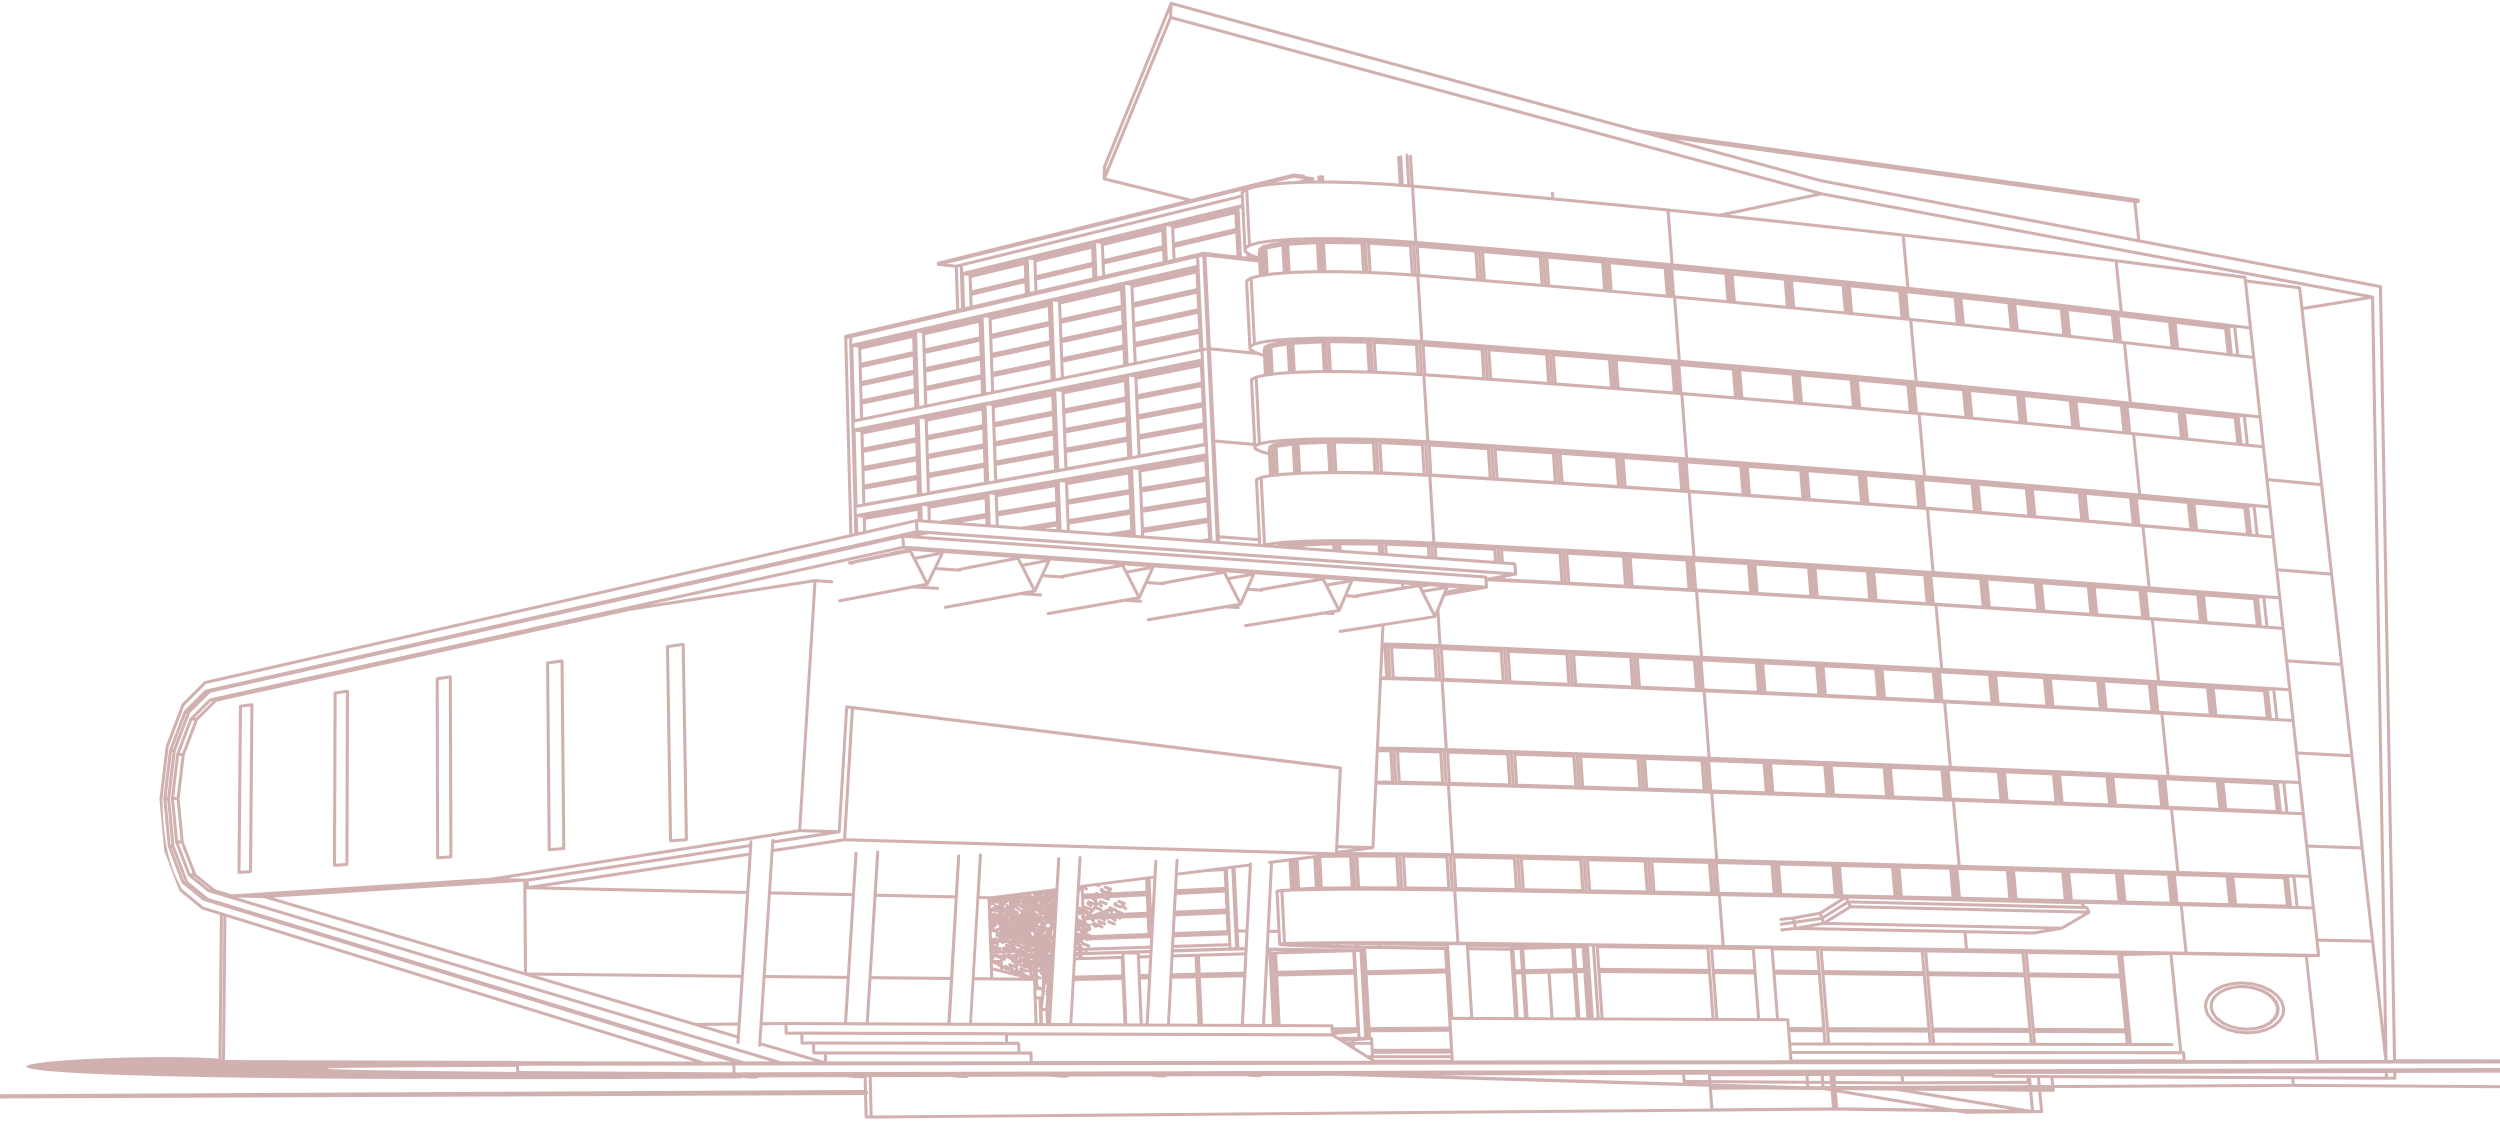 <svg xmlns="http://www.w3.org/2000/svg" xmlns:xlink="http://www.w3.org/1999/xlink" width="577.523" height="259.001" viewBox="0 0 577.523 259.001"><defs><clipPath id="clip-path"><rect id="Rectangle_18498" data-name="Rectangle 18498" width="577.523" height="259.001" transform="translate(0)" fill="#fff" stroke="#707070" stroke-width="1"/></clipPath></defs><g id="Mask_Group_18" data-name="Mask Group 18" opacity="0.7" clip-path="url(#clip-path)"><g id="Group_67522" data-name="Group 67522" transform="translate(-420.617 0.433)"><path id="Path_2263" data-name="Path 2263" d="M736.81,177.407l-1.1-.428-.2-.077a.352.352,0,1,0-.257.656l.2.078.1.037a.347.347,0,0,0-.456.059l-.338-.251-.11-.082a.349.349,0,0,0-.492.074c-.01.012,0,.029-.011.042l0,0a.353.353,0,1,0-.418.57l.113.083h0l.618.458a.345.345,0,0,0,.209.068.351.351,0,0,0,.283-.143c.011-.014,0-.035.013-.05a.34.34,0,0,0,.186.061.359.359,0,0,0,.253-.126l.472.349a.345.345,0,0,0,.209.068.358.358,0,0,0,.285-.143.353.353,0,0,0-.077-.493l-.616-.456h0l-.106-.079.986.384a.343.343,0,0,0,.128.024.353.353,0,0,0,.128-.681" transform="translate(-60.905 35.226)" fill="#be8f8f"/><path id="Path_2264" data-name="Path 2264" d="M738.468,177.449l-1.1-.427-.2-.077a.352.352,0,1,0-.257.656l.2.077,1.1.428a.343.343,0,0,0,.128.024.353.353,0,0,0,.128-.681" transform="translate(-60.286 35.233)" fill="#be8f8f"/><path id="Path_2265" data-name="Path 2265" d="M965.247,194.768c0-.025-.018-.042-.02-.067s.013-.047.006-.071l-.4-1.276c-.007-.023-.03-.03-.041-.049s0-.041-.015-.058l-.891-1.192c-.01-.014-.03-.013-.042-.026s-.011-.031-.024-.042l-1.327-1.03c-.011-.01-.026,0-.038-.011s-.013-.023-.025-.029l-1.676-.8c-.01,0-.022,0-.032,0s-.016-.017-.027-.02l-1.912-.512c-.012,0-.02.006-.033,0s-.015-.014-.027-.016l-2.018-.191c-.009,0-.018.01-.028.011s-.02-.012-.029-.011l-.092.007-1.9.139c-.013,0-.019.013-.031.016s-.022-.008-.034,0l-1.825.472c-.013,0-.017.018-.03.023s-.026,0-.038,0l-1.534.77c-.016.008-.018.028-.032.037s-.031,0-.043.016l-1.135,1.015c-.016.014-.013.038-.026.055s-.036.018-.047.037l-.658,1.19c-.013.024,0,.049-.01.074s-.031.036-.035.06l-.135,1.285c0,.025.018.044.02.068s-.013.047-.006.071l.4,1.29c.009.025.03.038.043.06s0,.034.012.048l.9,1.205c.009.013.028.008.038.019s.012.037.029.05l1.349,1.037c.013.01.031.007.046.014s.011.019.022.024l1.7.8c.014.006.03,0,.044.01s.008.01.015.012l1.931.5a.383.383,0,0,0,.053.007l.007,0,1.959.172h0l.063.006h.06l1.986-.161.006,0a.254.254,0,0,0,.059-.007l1.811-.486c.009,0,.012-.012.02-.016a.211.211,0,0,0,.048-.012l1.513-.776c.014-.007.017-.025.03-.035s.033-.006.046-.018l1.113-1.014c.02-.018.018-.047.034-.068s.032-.008.041-.024l.64-1.184c.011-.02,0-.043.007-.065s.031-.041.034-.068Zm-9.508,4.331-1.872-.489-1.625-.765-1.289-.991-.836-1.114-.358-1.162.121-1.145.594-1.073,1.052-.94,1.465-.736,1.756-.455,1.83-.134,1.909.18,1.86.5,1.6.766,1.264.98.824,1.1.356,1.151-.112,1.13-.579,1.068-1.033.94-1.434.737-1.75.47-1.842.148Z" transform="translate(-17.996 37.715)" fill="#be8f8f"/><path id="Path_2266" data-name="Path 2266" d="M966.714,194.777l-.459-1.485c-.007-.022-.03-.029-.041-.049s0-.041-.014-.058l-1.04-1.39c-.011-.014-.031-.013-.043-.026s-.009-.031-.024-.042l-1.544-1.2c-.012-.008-.027,0-.038-.011s-.013-.022-.027-.028l-1.948-.932c-.01,0-.021,0-.032,0s-.015-.018-.028-.022l-2.225-.6c-.011,0-.02.006-.032,0s-.016-.013-.028-.014l-2.353-.223h-.031l-.014,0s-.008,0-.013,0l-2.318.168c-.012,0-.019.013-.03.016s-.023-.008-.034,0l-2.125.55c-.013,0-.018.018-.03.023s-.026,0-.04,0l-1.788.9c-.016.007-.018.026-.033.037s-.031,0-.043.016l-1.328,1.182c-.016.016-.013.038-.027.055s-.037.018-.046.037l-.769,1.387c-.013.023,0,.047-.008.071s-.033.037-.035.064l-.159,1.5c0,.026.018.046.022.071s-.014.046-.007.071l.464,1.5c.007.025.03.038.043.06s0,.032.012.047l1.055,1.405c.01.013.027.008.038.019s.012.037.029.05l1.572,1.209c.013.01.03.007.044.014s.012.019.023.024l1.981.931a.3.3,0,0,0,.043.011c.007,0,.008.01.015.012l2.249.588a.28.28,0,0,0,.053.006l.007,0,2.365.206h.057l2.313-.187.006,0a.309.309,0,0,0,.059-.007l2.109-.567c.01,0,.012-.012.02-.016a.225.225,0,0,0,.049-.012l1.76-.907c.014-.007.016-.025.029-.034s.035-.006.049-.019l1.3-1.182c.02-.018.017-.048.032-.07s.03-.008.038-.023l.746-1.378c.011-.02,0-.043.007-.065s.031-.041.035-.068l.144-1.481c0-.025-.018-.043-.02-.067s.014-.047.007-.071m-1.508,2.739-1.222,1.115-1.679.865-2.05.55-2.246.182-2.307-.2-2.19-.572-1.912-.9-1.511-1.162-.987-1.314-.425-1.377.144-1.359.7-1.27,1.245-1.11,1.72-.862,2.057-.532,2.252-.163,2.3.217,2.17.585,1.879.9,1.48,1.149.974,1.3.421,1.361-.132,1.339Z" transform="translate(-18.211 37.581)" fill="#be8f8f"/><path id="Path_2267" data-name="Path 2267" d="M572.812,135.392c0-.037-.037-.059-.054-.091a.345.345,0,0,0-.07-.118.321.321,0,0,0-.118-.049c-.036-.013-.063-.044-.105-.044h0c-.008,0-.014.008-.024.01s-.014-.007-.024-.006l-2.637.368c-.04,0-.061.038-.095.055a.326.326,0,0,0-.116.067.35.35,0,0,0-.049.115c-.013.037-.045.066-.045.108l-.349,38.387c0,.006.007.01.007.017s0,.007,0,.013a.327.327,0,0,0,.066.136c.017.029.018.065.042.089a.35.35,0,0,0,.212.089c.011,0,.018.012.029.012h.028l2.663-.2c.042,0,.067-.036.1-.052a.341.341,0,0,0,.125-.064c.028-.029.03-.071.047-.108s.053-.076.053-.125l.324-38.56c0-.01-.01-.017-.011-.026s.009-.017.006-.026m-1.023,38.282-1.955.144.342-37.7,1.931-.269Z" transform="translate(-93.657 26.903)" fill="#be8f8f"/><path id="Path_2268" data-name="Path 2268" d="M591.217,132.808c-.006-.04-.04-.062-.056-.1a.318.318,0,0,0-.066-.112.312.312,0,0,0-.128-.053c-.035-.012-.06-.041-.1-.041-.01,0-.014.008-.024.01s-.016-.008-.024-.007l-2.845.4c-.04,0-.061.038-.095.055a.331.331,0,0,0-.116.068.311.311,0,0,0-.048.114c-.015.038-.046.067-.047.11l-.144,39.826c0,.006.006.01.006.014s0,.008,0,.013a.319.319,0,0,0,.064.132c.017.031.019.068.044.094a.36.36,0,0,0,.206.086c.013,0,.021.013.035.013h.028l2.871-.212c.043,0,.07-.036.107-.053a.341.341,0,0,0,.123-.061.336.336,0,0,0,.046-.11.344.344,0,0,0,.053-.126l.118-40.013c0-.01-.011-.016-.011-.026s.007-.014.006-.024m-2.841.754,2.137-.3-.115,39.282-2.163.158Z" transform="translate(-89.992 26.389)" fill="#be8f8f"/><path id="Path_2269" data-name="Path 2269" d="M611.056,130.085c0-.011-.01-.016-.011-.025s.007-.016.006-.024c-.006-.038-.038-.061-.055-.095a.335.335,0,0,0-.067-.114.309.309,0,0,0-.122-.05c-.036-.013-.064-.043-.1-.043-.01,0-.014.008-.024.01s-.014-.008-.024-.007l-3.037.426c-.04,0-.062.038-.1.056a.2.2,0,0,0-.163.183c-.014.038-.045.067-.045.11l.091,41.379s.006.008.006.013l0,.011a.321.321,0,0,0,.064.132c.018.032.021.071.046.095a.348.348,0,0,0,.242.1h.025l3.071-.225c.044,0,.072-.037.109-.054a.339.339,0,0,0,.121-.061.359.359,0,0,0,.048-.114c.017-.042.05-.076.05-.124Zm-3.036.732,2.33-.326.125,40.847-2.365.174Z" transform="translate(-86.052 25.837)" fill="#be8f8f"/><path id="Path_2270" data-name="Path 2270" d="M632.621,127.01c0-.01-.008-.014-.01-.024s.007-.013.006-.022c-.006-.041-.04-.064-.058-.1a.205.205,0,0,0-.192-.164c-.036-.011-.061-.041-.1-.041h0c-.01,0-.014.01-.023.01s-.015-.007-.024-.006l-3.33.466c-.041,0-.064.04-.1.056a.325.325,0,0,0-.115.068.331.331,0,0,0-.048.118c-.015.038-.046.067-.046.11l.372,43.129s.006.007.006.012l0,.01a.331.331,0,0,0,.066.137c.017.03.019.067.043.09a.35.35,0,0,0,.242.1h.025l3.367-.248c.046,0,.073-.037.11-.055a.371.371,0,0,0,.121-.06.38.38,0,0,0,.047-.115c.017-.042.05-.077.05-.125Zm-3.328.776,2.625-.367.4,42.614-2.661.2Z" transform="translate(-81.815 25.226)" fill="#be8f8f"/><path id="Path_2271" data-name="Path 2271" d="M656.695,169.067c.018-.043.053-.079.052-.128l-.741-45.116c0-.01-.009-.014-.011-.023s.007-.013.006-.02c-.006-.038-.037-.059-.054-.091a.334.334,0,0,0-.071-.121.338.338,0,0,0-.111-.044c-.038-.016-.068-.047-.113-.047h-.007c-.007,0-.012.008-.02.01s-.013-.007-.02-.006l-3.623.506c-.041.006-.064.04-.1.058a.344.344,0,0,0-.115.067.326.326,0,0,0-.047.118c-.015.038-.046.068-.046.113l.7,44.877.006.012,0,.007a.34.34,0,0,0,.062.129c.018.034.02.074.048.1a.345.345,0,0,0,.241.1h.025l3.668-.269c.043,0,.068-.036.106-.052a.353.353,0,0,0,.127-.064.362.362,0,0,0,.044-.113m-.661-.45-2.962.217-.685-44.193,2.918-.408Z" transform="translate(-77.217 24.592)" fill="#be8f8f"/><path id="Path_2272" data-name="Path 2272" d="M1404.588,246.372a.353.353,0,0,0-.354-.353l-119.269-.267-.091-.621,119.36.139a.353.353,0,1,0,0-.705l-119.767-.139-62.1.071c-.012-.014-.015-.031-.03-.044a.367.367,0,0,0-.119-.049c-.04-.016-.072-.048-.118-.048l-75.352-.088-3.258-178.49a.368.368,0,0,0-.047-.121.305.305,0,0,0-.033-.082.291.291,0,0,0-.135-.09c-.026-.012-.042-.041-.072-.047l-55.556-10.523-.859-8.371.515-.1c.027-.006.04-.032.065-.043a.323.323,0,0,0,.116-.068.182.182,0,0,0,.031-.03c.018-.023.016-.052.028-.078s.038-.047.042-.079c0-.016-.011-.026-.011-.042s.016-.028.013-.044l-.033-.32c-.005-.036-.035-.059-.049-.091a.321.321,0,0,0-.054-.1.311.311,0,0,0-.123-.072c-.029-.012-.046-.041-.077-.044L971.642,29.416,863.865.013c-.013,0-.025.007-.04,0S863.8,0,863.787,0c-.035,0-.052.022-.082.028a.3.3,0,0,0-.088.017c-.013.007-.02.014-.033.023a.259.259,0,0,0-.1.118c-.008.014-.028.018-.034.035l-15.365,37.65c-.007.02,0,.041,0,.061s-.024.036-.025.059l-.114,2.874c0,.028.02.046.025.071a.313.313,0,0,0,.02.1.307.307,0,0,0,.034.048.312.312,0,0,0,.08.067c.023.016.03.044.056.055s.025,0,.038.007.006.007.012.008l18.778,4.649L809.912,60.034c-.035.008-.052.041-.081.059a.323.323,0,0,0-.1.078.315.315,0,0,0-.046.118c-.011.035-.038.06-.037.1l.006.253c0,.016.015.024.018.038s-.01.024-.006.037c.007.031.035.049.049.076a.338.338,0,0,0,.038.072.291.291,0,0,0,.027.028.338.338,0,0,0,.14.062c.019.006.03.026.052.028l3.831.411.315,9.594-25.595,5.938c-.036.008-.054.042-.084.06a.329.329,0,0,0-.1.076.3.3,0,0,0-.047.121c-.011.035-.038.06-.037.1l.008.324,1.188,45.4L640.566,156.9c-.035.008-.052.041-.082.058s-.066.013-.09.037l-5.124,5.124c-.019.019-.014.047-.029.07s-.042.029-.052.054l-3.666,9.693c-.006.016,0,.03,0,.046s-.019.023-.022.038l-1.433,12.113c0,.014.012.024.012.038s-.013.023-.012.036l1.115,11.915c0,.018.018.028.023.044s-.007.032,0,.048l3.455,9.092c.007.018.034.013.044.03.022.04.025.088.063.118l5.072,4.149c.022.018.052.016.076.028s.024.03.044.036l4.081,1.261-.331,33.2c-5.165-.373-12.454-.433-19.9-.278-33.565.7-64.919,6.028,140.5,4.85a.591.591,0,0,0,.4-.165l.036.006h.014l.64.082h.011l.661.062h.011l.639.038h.014l.571.011h.019l.463-.014h.033l.324-.041c.006,0,.01-.007.016-.008a.291.291,0,0,0,.07-.013l.166-.064c.021-.01.027-.034.048-.047a.316.316,0,0,0,.1-.091l0,0,20.384-.055.464.074h.012l.637.08h.012l.657.061h.011l.627.036h.013l.559.013h.018l.447-.016h0l.034,0,.307-.04.013-.007.072,2.753q-1240.39,6.17.031,1.175l.132,5.068a.335.335,0,0,0,.059.133c.018.036.019.077.047.1a.332.332,0,0,0,.152.067c.031.01.054.038.089.038l1.175.025h.017l194.219-1.609,28.1-.233,28.224.371,2.2.368a.5.5,0,0,0,.057,0h0l15.483-.139h.017l2.065-.019h.03c.043,0,.07-.037.106-.055s.083-.018.11-.047c0,0,0-.011.008-.016a.322.322,0,0,0,.049-.118c.016-.038.047-.067.048-.112v-.007c0-.006-.006-.009-.006-.016s0-.008,0-.013l-.416-4.534,2.735.022h.036c.044,0,.072-.038.109-.058a.3.3,0,0,0,.111-.06.331.331,0,0,0,.052-.119c.014-.04.047-.068.047-.113,0-.007-.008-.011-.008-.018s.006-.011,0-.017l-.018-.193-.029-.308,55.2-.275,281.181,1.852h0a.352.352,0,1,0,0-.7l-280.868-1.85-.113-1.061,21.244.106h.01l1.966-.008h.005c.048,0,.079-.035.12-.053a.355.355,0,0,0,.125-.054.372.372,0,0,0,.054-.13c.016-.04.048-.072.048-.117v-.006l-.023-1.2,137.943-.372,119.487.327a.354.354,0,0,0,.354-.351.332.332,0,0,1,0-.661M644.748,211.15l.09.029-.325,33.213a.468.468,0,0,0-.1-.116Zm145.4-88.308L788.97,77.867l.41-.095.043,1.649.464,17.448.055,2.1.466,17.623.058,2.122.107,4.03ZM848.759,38.08,863.35,2.324l-.044,1.2-14.58,35.384ZM863.864,4.018l148.6,40.265-22.062,4.663-11.8-1.206h0l-9.526-.94-9.654-.934-7.129-.678-.068-1.006a.35.35,0,0,0-.351-.327h-.025a.351.351,0,0,0-.326.375l.061.891-11.848-1.1-10.025-.908-9.892-.877-.4-6.61a.381.381,0,0,0-.372-.332.353.353,0,0,0-.331.373l.391,6.513-.092-.006-.4-6.758a.347.347,0,0,0-.372-.332.353.353,0,0,0-.331.373l.4,6.664-.79-.059-.372-6.286a.348.348,0,0,0-.372-.331.329.329,0,0,0-.266.185.331.331,0,0,0-.532.3l.011.2h0l.347,5.837-2.986-.225,0,0,0,0-6.2-.319-.006,0,0,0-5.98-.156h-.008l-1.993,0-.048-.861a.37.37,0,0,0-.372-.333c-.044,0-.072.037-.11.054a.331.331,0,0,0-.269-.156h-.018a.287.287,0,0,1-.449.112.351.351,0,0,0-.332.372l.044.815-.767,0-.025-.463c0-.007-.008-.012-.01-.019s.007-.012.007-.019-.007-.012-.008-.019v-.006c0-.007-.008-.008-.009-.014a.322.322,0,0,0-.357-.291c-.021,0-.031.02-.049.024l-1.692-.212a.345.345,0,0,0-.3-.345l-2.287-.255c-.007,0-.012.006-.02.006s-.011-.008-.018-.008h-.019c-.012,0-.019.014-.031.016s-.023-.008-.035,0l-23.515,5.836-19.678-4.872Zm420.3,241.113.091.62-61.68-.14-.055-.409Zm-571.7.885.008,1.179S614.127,246.294,712.457,246.016ZM633.56,195l-1.026-10.88,1.308-11.078,3.34-8.81,4.661-4.64L801.48,123.865l.1,1.833-64.557,14.221-95.271,20.986c-.032.007-.047.038-.076.053s-.07.017-.094.041h0l-4.425,4.39a.3.3,0,0,0-.066.107c-.013.019-.037.025-.045.047l-3.093,8.149c0,.014.006.029,0,.044s-.02.023-.023.04l-1.205,10.2,0,.016c0,.006-.007.008-.007.014s.008.014.009.024-.007.013-.007.02l.951,10.02c0,.019.019.03.024.048s-.007.03,0,.046l2.92,7.621c.006.017.03.012.038.026a.312.312,0,0,0,.055.1c.006.006,0,.017.012.023l4.515,3.644c.022.017.05.014.074.026s.025.03.046.036l4,1.206,125.909,37.909-6.184-.014-2.917-.89-120.8-36.841-4.671-3.793Zm174.095-72.066,132.87,9.407-.084.014-.743.133h0l-.753.133-.009.006h-.007c-.008,0-.013.01-.02.01s-.012,0-.019,0h0l-2.042.362-.031.006-.016-.169c0-.049-.038-.078-.057-.118a.329.329,0,0,0-.046-.091.326.326,0,0,0-.126-.062c-.034-.014-.058-.046-.1-.049l-130.7-9.157ZM897.96,41.985h.018l.437,0h.416l2.3,0,5.969.156,6.2.318h.006l3.1.234.748.056h.006l1.493.113.549.042.736,12.292-5.838-.411h0l-.005,0-6.226-.3h-.007l-6-.147h-.008l-5.561.012h-.011l-4.933.17-.009,0-.008,0-4.131.319-.011,0s-.007,0-.012,0l-3.2.459c-.008,0-.011.01-.019.012s-.015,0-.023,0l-1.734.468L881.6,43.529l1.854-.536,3.156-.484,4.089-.338,2.1-.077,2.812-.1h.9Zm31.685,1.832,10.025.908,12.257,1.138h0l7.424.7,9.655.934,9.231.913.895,11.948-4.346-.405-9.616-.88-4.858-.436-9.809-.869h0l-9.933-.86-5.011-.428L920.65,55.241l-.735-12.286Zm60.742,5.839,2.161.223,13.729,1.443h.014l13.419,1.449,12.856,1.422,1.026,11.589-12.748-1.321-4.457-.453h0l-13.57-1.357L988.953,61.3l-9.109-.868-.893-11.942Zm55.253,6.04,12.46,1.48,12.134,1.486,11.518,1.455,1.134,11.217L1071.5,69.987h0l-12.162-1.393-12.491-1.387h0l-12.533-1.35-1.027-11.583Zm78.508,10.664.509,4.548,4.495,40.237-11.905-1.134-.789-7.262-.748-6.9-1.492-13.737-.741-6.832-1.132-10.424ZM803.3,123.886l132.816,9.307.024.253c0,.006.006.008.007.016s0,.008,0,.013l0,.007,0,.013.123,1.342-133.994-9.189-.1-1.839Zm80.807-67.9,3.162-.454,1.757-.135-.013,0-1.919.273c-.008,0-.011.01-.019.012s-.014-.006-.023,0l-1.3.349-.785.152h0c-.021,0-.032.028-.053.035s-.028.019-.042.028a.335.335,0,0,0-.109.071c0,.007-.016.006-.02.014l-.109.158-.584.374c-.017.011-.018.032-.032.046a.3.3,0,0,0-.072.106.3.3,0,0,0-.041.124c0,.019-.018.032-.017.053l.029.335-.077.11c-.024.035-.014.076-.025.113s-.038.066-.036.107l.046.895-1.566-.583-.5-.342-.519-.355-.039-.384.823-.536Zm233.1,60.288-3.27-.3-26.077-2.367-1.36-13.448,11.368,1.143,13.023,1.311,1.483.149,3.4.343.789,7.264Zm2.281,21.009-3.287-.249-26.172-1.985-1.377-13.606,11.42.981,13.071,1.121,1.484.128,3.415.293.787,7.239Zm2.306,21.232-3.31-.2-26.265-1.595-1.391-13.761,11.469.812,13.118.929,1.492.106,3.425.242.783,7.214Zm2.33,21.458-3.328-.151-26.362-1.2-1.406-13.921,11.519.642,13.169.731,1.5.084,3.432.191.78,7.185Zm1.636,15.068.72,6.619-3.349-.1-26.457-.789-1.426-14.082,11.573.464,13.217.531,1.5.061,3.441.138Zm-338.611-2.981c.035-.006.054-.037.085-.052s.076-.017.1-.043c.008-.007.008-.02.017-.03a.329.329,0,0,0,.049-.109c.012-.032.041-.056.043-.094v-.013l1.721-28.458.63.092L788,193.251,771.99,195.67l.083-1.267ZM906.645,136.83a.346.346,0,0,0-.217.134l-1.861-.124,1.263-2.955c.012-.026,0-.054,0-.082l11.08.758.049.571Zm-4.084,2.915-2.405-4.737,4.774-.806-1.206,2.819h0l-.312.733h0Zm-17.939-4.37a.354.354,0,0,0-.216.135l-2.537-.167,1.319-3c.012-.03,0-.06,0-.09l14.063.962Zm-4.828,2.926-2.429-4.774,4.909-.862-1.256,2.855-.419.949Zm-17.806-4.421a.351.351,0,0,0-.215.138l-3.257-.215,1.38-3.041c.014-.032,0-.065,0-.1l14.587,1Zm-5.615,2.938-2.451-4.811,5.053-.922-1.312,2.891-.54,1.19Zm-17.657-4.475a.349.349,0,0,0-.213.139l-4.016-.265,1.443-3.084c.017-.035,0-.07,0-.105h0l15.127,1.034Zm-6.443,2.946-2.47-4.841,5.2-.989-1.37,2.927-.681,1.464Zm-17.495-4.528a.344.344,0,0,0-.213.141l-4.815-.318,1.508-3.132c.017-.034,0-.068.006-.1l0-.01,15.69,1.073Zm-6.742,1.762-.576,1.193-2.491-4.866,5.348-1.066-1.428,2.967Zm131.754,1.458,15.1.765,14.669.769,14.67.8.595.032,1.1,14.692-19.219-.889-25.26-1.112h0l-15.214-.642-.478-7.954,1.318-3.18,9.647-1.693c.034-.007.051-.037.081-.052a.32.32,0,0,0,.108-.061.169.169,0,0,0,.025-.025.324.324,0,0,0,.033-.095c.012-.032.041-.055.043-.091,0-.011-.008-.018-.008-.028s.009-.018.008-.029l-.123-1.349Zm-45.6-25.462,0,0,0,0-.392.022-.324-6.186,6.251-.253.341,6.269-.676.026H899.2Zm-4.2.231-.008,0s-.006,0-.011,0l-1.3.133-.3-5.881,3.271-.476.32,6.113ZM884.5,103.5l-.993-.516-.018-.149.8-.391,2.135-.433,2.2-.24-.5.1-.767.113-.038,0c-.037.006-.057.038-.09.054s-.085.019-.116.054l0,0,0,0-.1.112-.6.288c-.025.012-.031.041-.051.058a.293.293,0,0,0-.085.1.318.318,0,0,0-.038.122c0,.028-.025.047-.023.074l.018.193-.045.048v0c-.024.024-.02.062-.036.094a.351.351,0,0,0-.056.158h0l.031.6ZM775.2,237.917l-.035-1.559,13.366.056h.018l5,.022h.019l18.833.079h.018l4.966.022h.018l15.19.064,1.107,0h.094l1.428.007h.413l4.936.02h.016l12.538.054h.183l3.58.016,1.323.006h.016l4.9.02h.016l7.115.03.544,0,9.4.041h.017l4.871.02h.016l2.342.01h0l.714,0,.567,0,11.877.05.018.345h0l0,.006v.012l.031.592v.019h0v.006l0,.038h0v0l0,.02h0l.018.353-74.859-.218c-.032-.01-.055-.037-.09-.037l-47.253-.139h-.008Zm20.514-31.192,18.06.389-1.069,18.135-18.113-.189Zm-1.163,19.039,18.114.188-.579,9.858-18.145-.077Zm24.888-18.528,1.943.042,0,.146h0l.02.583.019.572.055,1.662,0,.006.008.235,0,0,.047,1.393.038,1.178,0,.138h0l.035,1,.083,2.477c0,.013.013.022.015.034s-.013.024-.012.036h0l.016.488h0l.01.261.068,2.059c0,.006.007.01.007.017l0,.013.03.889.018.609h0l.076,2.239.068,2.019-3.6-.038Zm6.868-.224.235.092c-.006.029-.03.049-.029.079v0l-.194-.142h0l-.018-.013c0-.006,0-.014.007-.02m9.351,22.5a.15.15,0,0,1,.012-.206Zm-5.442-4.867-.1-.038a.335.335,0,0,0-.132-.278l-.582-.415.777.306a.341.341,0,0,0,.128.025.353.353,0,0,0,.329-.223c.008-.024-.006-.046,0-.07a.347.347,0,0,0,.258.171h0l.044.176h0l.169.7Zm-3.281-1.692.71.281a.373.373,0,0,0,.089.017l.013.39a.264.264,0,0,1-.277-.3Zm-2.726-1.6-1.568-.02c.02-.026.065-.019.077-.053s0-.059,0-.089c.036-.016.078-.014.108-.043a.336.336,0,0,0,.095-.285l.067,0a.333.333,0,0,0,.27-.172.39.39,0,0,0,.053-.1l.264.273a.35.35,0,0,0,.239.1c.023.016.031.043.057.054l.2.078.211.083a.355.355,0,0,0-.067.179m6.36,2.336a.335.335,0,0,0-.132-.127l-1.1-.435-.2-.078a.361.361,0,0,0-.457.2.354.354,0,0,0,.2.458l.086.034a.353.353,0,0,0-.181.109l-.332-.237-.053-1.5.243,0a.35.35,0,0,0,.017.645l.192.077h0l1.084.428a.363.363,0,0,0,.128.024c.022,0,.03-.03.052-.035l.061.044a.349.349,0,0,0,.2.065.354.354,0,0,0,.288-.146c.01-.014,0-.034.011-.049a.291.291,0,0,0,.063.1.315.315,0,0,0-.02.136l.014.062a.334.334,0,0,0-.17.227m-7.778-4.541-.315-.327v0a.334.334,0,0,0,.157.152l.091.037h0l.391.154-.317.01c-.006-.007,0-.017-.01-.024m.319.719-.007,0c-.031.031-.03.076-.048.114l-.118-.047a.32.32,0,0,0-.168,0,.31.31,0,0,0-.064-.062Zm.565.082-.075-.074c-.013-.013-.033-.01-.048-.02l.693-.023a.339.339,0,0,0,.179-.08l.692.272-.389.012a.336.336,0,0,0-.193.086.406.406,0,0,0-.187-.076l-.432.014c-.037,0-.06.03-.092.041l-.144-.149,0,0Zm-.144-9.881a.337.337,0,0,0-.082-.2l-.241-.242c.025.019.036.052.067.064l.121.047h0l.224.086-.032.041a.332.332,0,0,0-.059.2m12.212,9.61-.061.291v0l-.013.064-.164-.026-.116-.084a.312.312,0,0,0-.012-.267l.055.022a.364.364,0,0,0,.128.024c.078,0,.121-.077.182-.125a.17.17,0,0,0,.02.011l0,.012c0,.007-.013.008-.017.017s0,.038,0,.059m-2.627-11.864c.028.022.039.056.073.07l.114.044.027.4c0,.013-.016.024-.016.038l-.08-.078v0l-.073-.072a.343.343,0,0,0-.159-.065c0-.007.016,0,.021-.011a.334.334,0,0,0,.025-.325Zm-6.453,12.126c.053-.038.128-.04.154-.1.012-.029,0-.056,0-.085l1.076-.035-.156.109c-.042.029-.053.079-.078.121l-.514.016a.335.335,0,0,0-.266.168c-.006,0-.014,0-.019.008Zm.5-9.013c-.017.016-.042.014-.056.034l-.056.071h0l-.044.055-.007-.006a.359.359,0,0,0,.083-.216Zm8.243,9.781c-.022.012-.034.036-.053.053l-.072-.072Zm.277-12.254a.43.43,0,0,0,.086.03l.017.068-.088-.084Zm-1.384,3.84a.339.339,0,0,0,.025.1v0l-.076-.074-.071-.071c-.013-.012-.032-.008-.046-.018.007-.031.032-.054.031-.088a.336.336,0,0,0-.088-.2l.063.062h0l.155.152a.053.053,0,0,1,0,.013l-.01.055c0,.02.012.034.012.053m.053,7.393v0l-.014-.006v0l.014,0m-6.941-7.026a.34.34,0,0,0-.039.065l-.02-.008a.336.336,0,0,0-.162,0,.353.353,0,0,0-.012-.142c0-.011,0-.022,0-.032s.019,0,.025-.013c.019-.026.008-.061.018-.09Zm5.531-2.444a.333.333,0,0,0,.2.332l.12.046-.032.59-.167-.11c.026-.029.075-.023.091-.061a.351.351,0,0,0-.2-.457l-.668-.261a.323.323,0,0,0,.166-.27Zm1.37.98-.383.017.018-.326.395.155s-.007.007-.009.013Zm-3.376,9.748-.074-.054c-.007-.006-.017,0-.024-.006l-.03-.125.128-.053a.324.324,0,0,0,0,.237m2.642-1.816c-.034.034-.032.08-.049.121l-.076-.03a.343.343,0,0,0,.061-.174l.077.078-.013,0m-1.568-3.943v.06a.272.272,0,0,0,.06.137c-.006.014-.012.028-.017.042s-.043.029-.053.055a.342.342,0,0,0,0,.231l-.1.07-.176.122-.048-.019c0-.017.007-.032,0-.049l-.06-.148c0-.034.013-.067,0-.1s-.047-.042-.067-.067l-.175-.43v-.032l.017,0c.066,0,.1-.071.155-.1l.09.035a.353.353,0,0,0,.13.024c.042,0,.06-.054.1-.068l.135.1Zm-.284,4.408a.331.331,0,0,0,.267-.167l.035.013,0,.1c-.031.016-.068.012-.095.038a.343.343,0,0,0-.094.222l-.08-.082h0l-.073-.074c-.031-.03-.073-.029-.11-.046Zm-2.36-6.166-.014-.014,0-.01.01.024m1.815,6.216a.358.358,0,0,0-.1.237l-.018.008-.421-.26h0l.626-.02c-.029.016-.064.012-.089.036m-1.719-6.6c-.012.008-.028,0-.039.016l-.006.014a.6.6,0,0,0-.023-.056Zm-2.974.7a.336.336,0,0,0,0-.115l.056.058a.376.376,0,0,0-.056.058m4.364,3.727.051.019a.328.328,0,0,0-.03.03c0-.018-.016-.032-.02-.049m.823.884.125.049a.345.345,0,0,0,.13.024c.016,0,.022-.023.037-.025l.082.082a.348.348,0,0,0,0,.049.336.336,0,0,0-.32.1c0,.006,0,.016-.007.022a.363.363,0,0,0-.09.071c-.012-.006-.016-.022-.029-.028l-.229-.09a.348.348,0,0,0,.3-.209c.006-.014-.005-.03,0-.046m2.481-.416a.351.351,0,0,0-.071-.116l.1.041c-.008.026-.03.048-.031.076m-2.709,3.172.065-.044.068.049a.337.337,0,0,0,.158.05l.046.047-.02.014c-.024.017-.025.047-.043.068a.319.319,0,0,0-.21.144.334.334,0,0,0-.1-.163l-.15-.107a.344.344,0,0,0,.187-.059m2.817-3.984.013-.03.029.012a.208.208,0,0,0-.042.018m-1.375-3.222c-.011.014,0,.032-.013.048a.319.319,0,0,0-.216.136l-.015-.288.25.1Zm1.619-4.023-.023-.022a.33.33,0,0,0-.2-.251l-.06-.023c.025-.023.06-.024.078-.054l.223.164h0Zm-1.073,3.469-.5-.2c.078-.037.171-.053.205-.139,0-.01,0-.018,0-.028a.334.334,0,0,0,.207-.142.327.327,0,0,0,.251.186.289.289,0,0,0-.018.221.334.334,0,0,0-.139.1m1.229-4.514,0,.034c0,.02.013.036.015.056l-.193-.141a.316.316,0,0,0-.043-.1l.2.079Zm-8.585,4.273a.257.257,0,0,0-.016-.072l.03.012a.338.338,0,0,0-.015.06m1.041,2.654.012.013c-.006,0-.014,0-.02-.007l.008-.006m.155.331s.008.011.016.014-.011,0-.017,0l0,0,0-.011m4.741,6.064c0,.01.012.017.014.026l-.013,0c0-.007,0-.014,0-.022m2.853-4.8.014-.007-.011.011Zm.471-9.191c.053,0,.091-.047.139-.071l.024.122a.345.345,0,0,0,.1.158.337.337,0,0,0-.228-.085l-.163-.064-.037-.118a.359.359,0,0,0,.169.056m-9.937,6.038-.15.064c.012-.037.041-.065.039-.105v-.037Zm4.179,4.876c-.023-.017-.032-.047-.06-.059l-.1-.04.064-.046c.01-.006.008-.019.017-.026l.111-.047c.02-.008.026-.032.043-.044l.192.076Zm-.94-1.541.161.062.33.13c.022.014.03.043.056.053l.2.078h0l.485.191c.016.008.021.028.037.035l.07.028a.255.255,0,0,0-.015.068l-.807-.318c-.01,0-.012-.018-.023-.023l-.6-.234c.043,0,.063-.052.1-.07m2.952,5.3-.073-.074c-.026-.026-.064-.024-.093-.041,0-.006.013,0,.017-.011l.1.04.27.106a.351.351,0,0,0-.06.144l-.16-.162Zm4.328-12.486v.006l0,0Zm-8.317,7.648.165.065,1.07.42.011.011c-.019.025-.052.038-.062.068l-.188.131a.328.328,0,0,0-.311-.04l-.2.083a.338.338,0,0,0-.161.161l-.012,0-.132-.052a.337.337,0,0,0,.261-.176.355.355,0,0,0-.2-.458l-.2-.082a.327.327,0,0,0-.039-.126m1.582,2.663.634-.02a.452.452,0,0,0-.058.067c-.006.008-.017.014-.023.024a.325.325,0,0,0-.2,0l-.374.157a.34.34,0,0,0,.023-.229m5.865-3.445a.33.33,0,0,0,.042-.128c.011-.017.037-.012.044-.031l.13.13v.024a.352.352,0,0,0-.217.006m-8.814-5.719.071.028.107.042-.119.082c-.038.026-.047.072-.071.109l-.18-.13Zm2.32,8.6.134-.094.087.035a.339.339,0,0,0-.065.17Zm6.255-4.939.1.073-.035-.013a.354.354,0,0,0-.455.2c-.006.016,0,.031,0,.047l-.092-.037c-.01,0-.02,0-.03,0a.505.505,0,0,0-.011-.061.334.334,0,0,0,.1-.159l.042-.205c.047-.037.119-.036.141-.1.013-.034,0-.065,0-.1a.332.332,0,0,0,.144-.06.336.336,0,0,0,.1.405m-7.327-6.839a.283.283,0,0,0-.053-.029l0-.012.011,0Zm-1.124,8.313a.369.369,0,0,0,.083.026.349.349,0,0,0,.241-.124.123.123,0,0,0,.027,0l.162.165a.366.366,0,0,0-.121.054.324.324,0,0,0-.326.016.313.313,0,0,0-.066-.143m2.007,4.509-.011-.315.3.212a.36.36,0,0,0,.12.038.33.33,0,0,0-.145.167Zm6.483-6.691.108.079a.361.361,0,0,0-.193.118.33.33,0,0,0-.029-.361l.019.007a.331.331,0,0,0,.095.157m1.658-6.731h0l-.071-.07-.02-.156a.356.356,0,0,0,.092.032l.028.028a.354.354,0,0,0,0,.2Zm-8.883.945c.009.01,0,.024.014.032s.026.006.038.014a.389.389,0,0,0-.061.037Zm-1.562,9.71-.07-.049.1.038c-.011,0-.019.01-.029.011m-.474,1.422.211,0h0l.243.1a.314.314,0,0,0-.037.091L826,220l-.681.022a.341.341,0,0,0,.274-.188c0-.006,0-.012,0-.019m9.82,3.421-.008-.09s.011,0,.014-.01ZM830.2,208.76c.013,0,.028,0,.041.007l.021.02,0,0a.326.326,0,0,0,.007.194l-.025-.024v0l-.074-.072c-.035-.036-.085-.036-.128-.053a.24.24,0,0,0,.042.008c.05,0,.074-.061.12-.083m-2.223,1.9-.034-.061.084.032a.258.258,0,0,0-.05.029m-5.6-.376.048-.032v0l.107-.072a.328.328,0,0,0,.09-.137l.321.324a.353.353,0,0,0,.5,0,.346.346,0,0,0,.087-.209.339.339,0,0,0,.11.2.351.351,0,0,0,.221.077c.03,0,.052-.031.081-.04l0,.123-.186.076a.352.352,0,0,0-.27.006l-.036.016c-.031.014-.039.047-.062.067-.035-.038-.059-.086-.11-.107l-.262-.1h0l-.2-.077a.325.325,0,0,0-.33.07l-.112-.112a.419.419,0,0,0,0-.068m4.033,8.19c.019,0,.025-.026.043-.03a.329.329,0,0,0,.127.122l.192.076a.348.348,0,0,0-.124.126l-.217-.223h0v0l-.074-.073c0-.006-.014,0-.021-.008a.354.354,0,0,0,.076.014m2.541,3.642h.113a.354.354,0,0,0,.354-.348c0-.02-.018-.032-.02-.052l.112.113a.272.272,0,0,0,.035.056c-.014.02-.041.028-.05.052a.328.328,0,0,0,0,.156l-.089.036c-.056.024-.083.076-.119.119l-.181-.071h0Zm2.716,2.2.2-.205.067.026a.326.326,0,0,0-.011.338l-.172-.068c-.019-.007-.038.006-.058,0Zm3.763-1.5c-.014-.026-.044-.04-.065-.061l.073-.077Zm.133-6.306h0l-.023-.023a.339.339,0,0,0,.041-.112c.007-.012.026-.008.032-.022l.012.013a.321.321,0,0,0,.05.235.2.2,0,0,0,.01.03Zm.139-2.816c-.015.022-.044.029-.054.055a.322.322,0,0,0-.287.065c-.016-.008-.02-.029-.037-.036l-.506-.2c-.007,0-.014,0-.022,0l.131-.405c.03-.031.086-.026.1-.07,0,0,0-.008,0-.012a.352.352,0,0,0,.267-.134c.016-.022.007-.049.018-.074l.319.125c.036.041.061.089.115.11l.008,0Zm-1.528-7.227c-.041,0-.066.034-.1.048a.381.381,0,0,0-.083,0l-.038-.036a.336.336,0,0,0,.247-.308l0-.007.115.11a.328.328,0,0,0-.079.189Zm-5.32,3.667.073.073h0l.133.132-.073.251a.34.34,0,0,0-.392.2c-.01.024,0,.047,0,.071a.361.361,0,0,0-.052,0,.348.348,0,0,0-.119-.212c.083-.036.179-.056.215-.146a.352.352,0,0,0-.2-.457l-.729-.285-.086-.5c.008.008.007.022.017.029l.11.08.625.457a.347.347,0,0,0,.209.068.355.355,0,0,0,.2-.1.331.331,0,0,0,.065.345m-3.685.632-.009-.267.339.133Zm-1.091,3.754h0l.028-.012a.383.383,0,0,0,.048.108.325.325,0,0,0-.062.17l.006.17-.034-.013-.149-.059a.322.322,0,0,0-.1-.257Zm-.163,2.824a.352.352,0,0,0,.241-.124l.5.356a.363.363,0,0,0,.206.066.353.353,0,0,0,.288-.146c0-.007,0-.014,0-.022l.447-.016a.331.331,0,0,0,.274-.186l.3.309a.349.349,0,0,0,.253.105c.044,0,.08-.032.122-.049a.311.311,0,0,0,.033.206c-.019-.012-.025-.036-.046-.044l-.437-.17-.2-.078a.357.357,0,0,0-.457.2.34.34,0,0,0,.135.4.329.329,0,0,0-.3.127c-.012.017,0,.04-.013.059l-.02-.016a.352.352,0,1,0-.414.57l.11.08h0c-.034.034-.079.055-.1.1s0,.065,0,.1l-.395-.156c.073-.037.163-.05.2-.132a.353.353,0,0,0-.2-.458l-1.09-.429-.174-.067a.329.329,0,0,0-.359.1l-.024-.024a.331.331,0,0,0,.017-.257.335.335,0,0,0,.188-.1l.489.351a.353.353,0,1,0,.414-.572l-.206-.147a.358.358,0,0,0,.206.066m9.035,6.249-.008-.213c0-.012-.012-.019-.013-.031a.326.326,0,0,0,.206-.106c.022-.03.013-.066.024-.1a.314.314,0,0,0,.109-.035l.188-.133.085.3-.479.2c-.053.023-.077.072-.112.113m3.4-6.526a.323.323,0,0,0-.082.019l-.261-.1c-.012-.019-.008-.043-.024-.059l-.067-.067c.02.006.033.026.055.028l.062,0h.025c.029,0,.044-.023.07-.029l.229.089Zm-6.227-9.136a.3.3,0,0,0,.025.059l-.037-.014-.028-.026c.016,0,.024-.014.039-.018m-.475.776.242.094a.353.353,0,0,0-.168.071l-.016-.011a.308.308,0,0,0-.059-.153m-.11.889a.34.34,0,0,0,.113.034.347.347,0,0,0-.117.128c-.007.018,0,.037,0,.056l-.108-.108h0l-.073-.073a.341.341,0,0,0-.446-.018.33.33,0,0,0-.108-.359l-.584-.428.393.152Zm-3.853.189-.1.124-.1-.041Zm-3.3,1.433c.016,0,.027-.016.043-.018a.35.35,0,0,0,.058.138l-.266-.1,0-.086a.359.359,0,0,0,.169.07m.62,2.659-.048-.049.433-.295v0l.107-.074a.329.329,0,0,0,.12-.354h0l.344.134a.344.344,0,0,0,0,.215c.014.035.061.029.085.056l.01.281c-.02,0-.041-.008-.061,0l-.19.08h0l-.559.234a.348.348,0,0,0-.173.174l-.031-.012a.336.336,0,0,0-.041-.39m10.128,13c-.016-.023-.043-.023-.062-.04l-.042-1.125.336.132a.339.339,0,0,0,.128.024.352.352,0,0,0,.128-.68l-.626-.247a.332.332,0,0,0-.05-.365l-.006,0,0-.151c.015-.042.047-.074.045-.12l-.009-.291c.067.073.134.155.232.155a.353.353,0,0,0,.136-.026l.386-.161-.14.1a.353.353,0,0,0-.083.492.345.345,0,0,0,.287.149c.026,0,.049-.018.075-.023l.1,2.844-.886-.224a.344.344,0,0,0,.053-.436M829.3,208.356a.312.312,0,0,0,.059.153l-.423-.163-.072-.048-.037-.127Zm-3.155-.56.17.125c-.007.031-.033.053-.033.086l.034.952-.086-.3a.359.359,0,0,0-.437-.243.352.352,0,0,0-.242.435l.058.2-.384.157c-.029-.023-.041-.059-.076-.072l-.037-.014,0-.078.31-.391.059-.072a.347.347,0,0,0,.076-.266l.4-.163a.332.332,0,0,0,.192-.356m-4.009,1.007.582-.237h0l.191-.079a.339.339,0,0,0,.19-.2c.044,0,.074-.035.113-.053.038.014.069.046.113.046h.017l.144-.007c.023,0,.031.036.054.036a.378.378,0,0,0,.133-.025l.054-.023.142-.006.013.393-.028-.011a.33.33,0,0,0-.356.1l-.08-.08h0l-.067-.07a.352.352,0,1,0-.5.494l.026.026a.347.347,0,0,0-.212,0l-.51.209Zm.224,5.948h0l1.06.415a.329.329,0,0,0,0,.12.334.334,0,0,0-.154.094.352.352,0,0,0,.078.493l.113.082.291.21a.353.353,0,0,0,.194.191l.026.01a.316.316,0,0,0-.151.121l-.3-.219h0l-.115-.082a.35.35,0,0,0-.492.083c-.013.019,0,.043-.015.064l-.033-.024a.345.345,0,0,0-.47.066h0l-.054-1.63Zm2.548,6.948h0l-.01-.276.266.1a.364.364,0,0,0,.128.024.354.354,0,0,0,.329-.224.341.341,0,0,0-.153-.412h.294l.05.019.32.126c.024.017.032.047.061.058l.2.077.423.167a.342.342,0,0,0,.091.439l.112.082h0l.628.448c.014.011.034.007.049.016l0,.152-.885-.35h0l-.194-.076a.352.352,0,0,0-.258.656l.077.03a.355.355,0,0,0-.159.1l-.346-.247-.113-.08a.351.351,0,0,0-.491.082c-.012.017,0,.037-.013.055l-.383-.167Zm6.979,3.522.118.046c.024.018.034.049.062.06l.188.073,0,.054-.335-.084Zm-.36-18.032-.018-.018.031.012-.013.006m-2.226.411-.211-.083c-.017-.034-.019-.076-.046-.1l.327-.016a.346.346,0,0,0-.071.2m-7.057.3a.347.347,0,0,0-.079-.155l.137-.006a.341.341,0,0,0-.058.161m13.294,23.333c.007,0,.011.01.018.01l-.018.326c-.013.007-.018.02-.029.029Zm.888-15.545-.021-.008a.331.331,0,0,0-.161,0l.035-.511a.2.2,0,0,1,.018-.276l.011-.163h0l.013-.134a.336.336,0,0,0,.031-.2l.14.055Zm.08-3.033c0-.007.009-.012.009-.019l.013-.149c.009-.016.033-.011.039-.028s0-.058,0-.089c0-.006,0-.011,0-.017l.04.016-.018.32Zm.032-1.071a.346.346,0,0,0,.079-.156l.045.034-.01.168Zm-13.927,11.452-.032-.965a.348.348,0,0,0,.17.164l.2.077.626.246a.351.351,0,0,0,.186.2l.486.212.016.482Zm2.36.591-.011-.336.031.023.629.449a.342.342,0,0,0,.2.066c.068,0,.12-.054.178-.091l.793.347Zm4.06.939c.013-.011.03-.01.042-.022l.14.1c0,.017.012.031.015.048l-.2-.049a.343.343,0,0,0,0-.078m3.673,5.16-.053-1.431,1.2.011-.018.277h0l-.066,1.055-.006.1-.288,0Zm1.431,2.672h-.015l.09-.7h0l.025-.205,0,0,.126-.987c0-.018-.012-.03-.012-.048s.022-.026.024-.046l.028-.215c.01-.029.035-.048.037-.079l.027-.419.12-.94h0l.046-.034a.352.352,0,0,0,.08-.49c-.013-.019-.037-.018-.053-.034l.022-.162h0l.154-1.211.065.006.143.361-.278,2.089a.333.333,0,0,0,.194.333l-.036.479c0,.026.019.044.023.07s-.031.037-.035.062l-.007.066,0,.006,0,0-.166,2.136Zm1.3.946-.024-.531h0v0l.059-.746c.009.012.024.014.035.024Zm-12.749-7.992-.053-1.583,1.905.477,3.508.879,1.181.295ZM832.933,235.9l-.2-5.467.4,0,.006.2,0,.006.044,1.166.148,4.1Zm1.207,0-.049-2.8h.006l.634.035.121,2.769Zm-2.3-29.825a.325.325,0,0,0,.133.331l-.013.158-.161-.062c-.018-.007-.035,0-.053,0l-.3-.116a.334.334,0,0,0,.07-.271Zm-2.721.433-.17-.067.193-.024a.349.349,0,0,0-.023.091m-3.57.367,0,0h.005v0m-7.207,19.134,4,.042,9.527.1.048,1.324.015.475,0,.006.078,2.112,0,0,0,0v.006l0,0,.208,5.806-14.45-.061Zm26.387-21.568a.248.248,0,0,0,.05.01.3.3,0,0,0,.077-.025l1.446-.182.651.251a.366.366,0,0,0,.127.023.35.35,0,0,0,.327-.225.333.333,0,0,0,0-.188l10.364-1.313.107,2.533-7.659.367c-.029,0-.046.026-.071.034l-.393-.294h0l-.023-.018c0-.006.016,0,.02-.01s.006-.042.016-.062a.424.424,0,0,0,.074.013.353.353,0,0,0,.126-.682l-1.1-.423-.193-.074a.347.347,0,0,0-.457.2.353.353,0,0,0,.2.457l.194.074h0l.423.162a.331.331,0,0,0,.114.325l.014.011s-.012,0-.017.01c-.023.031-.016.07-.028.1-.026-.022-.038-.055-.071-.068l-.874-.337a.4.4,0,0,0-.14-.317h0v0l-.112-.083a.352.352,0,0,0-.493.071.334.334,0,0,0-.05.289c-.025.03-.063.046-.078.083a.351.351,0,0,0,.2.456l.2.076.29.113-.346.017a.339.339,0,0,0-.251.132l-.567-.219-.2-.076a.351.351,0,0,0-.455.2c0,.011,0,.02,0,.031l-2.535.122L843.6,204.9v0l.4.3a.361.361,0,0,0,.211.071.353.353,0,0,0,.211-.636l-.161-.12ZM857.89,236l-.668,0-.426-10.146,1.634-.037Zm-8.122-29.684-.268.012a.355.355,0,0,0,.066-.164Zm8.963,13.883-2.168.062-.018-.428,2.209-.067Zm-10.858-13.088.193.074h.006l1.091.423a.334.334,0,0,0,.126.024.349.349,0,0,0,.329-.225.329.329,0,0,0-.115-.373l8.436-.4.151,3.563-5.345.223a.344.344,0,0,0-.175-.167l-1.1-.426-.191-.074a.329.329,0,0,0-.2-.3l-1.1-.425h0l-.2-.077a.349.349,0,0,0-.457.2.209.209,0,0,1-.264.273c-.017.022-.008.049-.019.073l-3.217,1.218-.259.011-.162-.064c.007-.007.02,0,.028-.013l.879-1.04,1.086.42a.318.318,0,0,0,.126.024.352.352,0,0,0,.127-.68l-.934-.361c0-.013.013-.02.013-.032l-.012-.48c.02.029.023.067.053.09l.11.083.618.46a.358.358,0,0,0,.211.07.352.352,0,0,0,.212-.634l-.51-.38.146.058h0l1.1.424a.358.358,0,0,0,.126.023.352.352,0,0,0,.127-.681l-1.1-.426h0l-.194-.076a.348.348,0,0,0-.457.2.331.331,0,0,0,.114.374l-.082-.061a.353.353,0,0,0-.487.067l-.017-.658a.336.336,0,0,0-.142-.257l.182-.008a.363.363,0,0,0,.2.066c.062,0,.11-.052.165-.084Zm10.975,10.91-.068,0h0l-14.928.475a.313.313,0,0,0-.145.066h0c-.013,0-.029,0-.042,0s-.019-.025-.034-.03l-.356-.139-.2-.076c-.027-.011-.052,0-.079,0l.082-.055a.352.352,0,0,0,.095-.487.333.333,0,0,0,.149.141l.2.077,1.085.424a.371.371,0,0,0,.13.024.353.353,0,0,0,.128-.681l-1.086-.425-.188-.073a.332.332,0,0,0-.2-.3l-.319-.125.236-.008a.331.331,0,0,0,.267-.169l.674.263a.348.348,0,0,0,.128.024c.1,0,.171-.085.239-.163l.15,0,.018.013,0,0,.094.07a.357.357,0,0,0,.209.067.353.353,0,0,0,.285-.144c.006-.01,0-.02.007-.03L858.7,216.3h.006l.236-.008Zm-15.025-8.552.194.077h0l1.07.415-.194.23c-.013.016-.007.036-.018.053a.324.324,0,0,0-.109-.18l-.521-.385h0l-.109-.083a.333.333,0,0,0-.355-.011l-.006-.158c.018.011.023.034.044.042m-.7,8.152a.315.315,0,0,0,.038.149.345.345,0,0,0-.425-.1.319.319,0,0,0-.084-.215c0-.007,0-.014,0-.022Zm-.389-3.585-.125-.048.241-.287.05.019c-.023.029-.059.041-.072.077a.334.334,0,0,0,.035.3c-.026-.02-.061-.013-.091-.024s-.02-.03-.038-.037m2.942-2.362a.291.291,0,0,0-.059-.129l.122-.047a.331.331,0,0,0-.064.176m-1.7-1.319.006,0c-.03.032-.072.05-.089.092a.351.351,0,0,0,.2.457l.15.059-.163.192c-.027.031-.022.072-.035.109l-.136-.053a.312.312,0,0,0-.069-.2l-.022-.577a.332.332,0,0,0,.158-.079m-.031,3a.26.26,0,0,0-.013.054c-.015-.011-.022-.026-.037-.035a.2.2,0,0,0,.012-.034Zm.379.649-.36-.139c.025-.029.071-.024.088-.06l.1.071h0Zm-1.9,2.2.022-.035.137.053c-.026.016-.06.017-.081.038Zm.8-1.867.04.016,0,.046-.131-.1Zm2.452-2.65,0,.007,0,0v0m-.216,3.867c-.02-.013-.028-.04-.052-.049l-1-.39a.331.331,0,0,0-.056-.133l.769-.41a.343.343,0,0,0,.153-.408.338.338,0,0,0-.1-.4l-.135-.1c.1-.032.2-.061.239-.162a.351.351,0,0,0-.2-.457l-.755-.295a.348.348,0,0,0-.2-.435l-.074-.029.143-.169c.007-.007,0-.017.009-.025l.263.1a.33.33,0,0,0,.129.025c.092,0,.15-.084.216-.149l.182-.007.012.008h0l.62.458a.346.346,0,0,0,.209.068.361.361,0,0,0,.285-.142.341.341,0,0,0-.043-.439l1.317-.055c.041,0,.067-.034.1-.048.034.012.06.04.1.04l.611.452a.342.342,0,0,0,.209.068.347.347,0,0,0,.282-.143.335.335,0,0,0-.029-.421l.1,0,.278.107a.33.33,0,0,0,.126.023c.1,0,.162-.084.228-.156l.5-.02c.01.008.008.024.019.032l.109.082v0l.618.458a.359.359,0,0,0,.211.07.347.347,0,0,0,.282-.143.351.351,0,0,0-.071-.493l-.072-.054.355-.014.463.179a.326.326,0,0,0,.128.025.349.349,0,0,0,.329-.225s0-.011,0-.016l5.876-.241.151,3.572Zm5.358-5.442a.329.329,0,0,0,.2.306l.2.077-1.578.066v0l-.468-.35.234-.089.463.345a.355.355,0,0,0,.494-.071.35.35,0,0,0-.068-.487Zm-2.392.375c.022.03.025.07.058.093l.035.026-.458.019Zm-5.041,8.857-.155-.113.205-.007.01,0,.562.221-.548.017c-.024-.042-.034-.091-.074-.121m1.926-12.1c.013.012.011.031.025.041l.113.083h0l.542.4,0,.228-.94-.366h0l-.2-.076a.353.353,0,0,0-.454.2.336.336,0,0,0,0,.225.327.327,0,0,0-.148.088.352.352,0,0,0,.072.493l.109.083h0l.622.462a.356.356,0,0,0,.494-.073.348.348,0,0,0-.065-.478l.4.156a.367.367,0,0,0,.121.023l0,.137-.5.592a.334.334,0,0,0-.148-.14l-1.1-.425h0l-.2-.077a.338.338,0,0,0-.323.064l-.061-1.567Zm-2.832,7.46.012,0,.066.049h0v0l.306.224-.291.155c-.011.006-.012.02-.022.026l-.325-.126-.089-.035-.021-.018.023-.412Zm-.433,3.151.148.109c.018.014.041.011.061.02l-.232.157c-.014-.022-.012-.049-.031-.067s-.012,0-.018-.006,0-.013-.009-.017l-.018-.013.012-.217Zm16.749,1.145-14.464.442c.089-.035.188-.059.225-.153.013-.032,0-.064,0-.1l14.239-.454h.016Zm-10.115-12.32-.181-.071a.3.3,0,0,0-.07-.117l.33-.017a.34.34,0,0,0-.079.205m-5.769-1.443.046,1.161v0l.023.6v0h0l.089,2.266a.346.346,0,0,0-.155-.191.332.332,0,0,0-.384.066v0l-.086-.034.191-3.451Zm-.568,5.661.044-.082.135.1a.338.338,0,0,0,.208.07.357.357,0,0,0,.286-.144.341.341,0,0,0,.053-.278c.016.008.034.01.05.017l.011.276c-.006.006-.016.006-.021.012a.341.341,0,0,0-.052.288c-.025.03-.063.046-.079.085a.351.351,0,0,0,.2.456l.007,0c0,.022-.024.035-.024.056v.028l0,0,.012.291-.67-.26-.167-.065v-.767h0Zm-.466,8.4h.136c.024,0,.039-.019.059-.023h.11c.023.035.028.078.062.1l.107.078v0l.048.035-.536.017Zm-.06,1.115.669.264-.686.019Zm1.378-.168,9.089-.277.017.423-9.038.263c.011-.018.04-.012.048-.032a.336.336,0,0,0-.116-.377m15.307,4.292-1.756.041-.152-3.606,2.1-.061ZM841.76,221.4l10.387-.3.148,3.581-10.73.253Zm11.884,14.584-.627-15.269-.026-.654h.963l1.1.008.8.018.023.547v0l0,0,.18,4.3v0l0,.006h0l.022.564v0l0,0h0L856.518,236Zm5.378-33.351.647-.083-.361,6.784Zm-17.528,23.572,10.853-.248.409,10.025-11.8-.05Zm38.383,9.892-8.743-.037-.476-10.52,9.763-.222Zm-14.8-29.794,11.077-.524.171,3.661-11.439.478Zm-.26,4.943,11.57-.474.172,3.671-11.933.426Zm-.254,4.849,12.344-.43.084,1.783-12.52.4Zm-.131,2.457,12.592-.4.013.283-12.619.386Zm-.053,1.044,15.306-.465,1.052.016-.022.416-10.657.311h-.007a.319.319,0,0,0-.138.065c-.034.018-.077.02-.1.048-.011.012-.008.03-.018.043-.01-.012-.008-.031-.019-.042a.385.385,0,0,0-.127-.049c-.043-.017-.077-.049-.127-.049h-.007l-5.156.15Zm5.637,5.4a.314.314,0,0,0-.133-.092c.033-.018.073-.019.1-.047.011-.011.008-.029.017-.042.011.013.01.031.02.043.03.029.076.03.114.047-.032.018-.072.019-.1.046s-.01.031-.02.046m10.473-.983-9.889.231-.166-3.681,10.244-.3Zm.285-5.644-1.24-.019-.159-3.379,1.57.017Zm-16.457,2.372,4.875-.141.165,3.675-5.232.124Zm16.663-6.459-1.639-.017-.672-14.126,3.046-.386Zm-3.293-14.019.857,18.089-.807.024-.026-.555V217.8c0-.006-.006-.01-.006-.014l0-.011,0,0v-.026l0,0,0-.013-.115-2.441,0,0,0-.006-.7-14.913Zm-5.962.757,4.194-.225.17,3.65-10.942.526.164-3.139Zm-7.67,24.666,5.359-.122.473,10.485-6.375-.026Zm23.264-26.644,3.6-.454.316,6.242-1.895.1-.013.007c-.006,0-.008,0-.015,0l-1.117.145c-.044.006-.071.042-.109.062a.355.355,0,0,0-.112.065.349.349,0,0,0-.046.128c-.012.038-.042.068-.039.112l.444,8.913-1.775-.019Zm23.115-3.3c.037,0,.057-.036.089-.052s.08-.017.109-.044c.007-.006.006-.018.012-.025a.332.332,0,0,0,.048-.109.212.212,0,0,0,.026-.059c0-.017.021-.028.021-.044h0l0,0v0l.654-14.561,3.6.03.694.01,5.715.092,5.885.139.211,0,.928,15.512-6.061-.107h0l-6.437-.076h0l-6.211-.037h0l-4.468,0Zm-24.1-94.441c-.006,0-.008.006-.015.007s-.011,0-.017,0l-1.787.363-.737-14.706,1.874-.422v0h.029l.3-.037.532-.065c.007,0,.01-.007.016-.008l.008,0h.043l.335-.041.281-.032,1.635-.2,2.312-.15.339-.023.565-.036.216-.014L893,85.9h0l4.957-.143,1.212,0H900.6l2.95,0,4.15.085,1.886.038.678.028,4.269.171h.022l1.3.053h0l1.3.077,4.455.263.21.012.885,14.758-5.911-.315h0l-6.3-.228h-.007l-6.066-.111h-.008l-5.629.008h-.009l-4.993.13,0,0-.006,0-4.185.245-.009,0-.01,0Zm-2.895.766-.73-14.6.38-.205.734,14.622Zm-2.956-45.152,0,.006s0,.007,0,.011l.075.761s.007.008.007.014a.365.365,0,0,0,.049.1.336.336,0,0,0,.082.124c.007.006.006.017.013.022l.512.35.028.536-1.128-.126-.544-11.02.449.054Zm191.708,20.087-.526-.058-.54-5.506,9.739,1.145.548,5.465Zm-12.175-1.338h0l-.443-.048-.529-5.559,10.046,1.145.538,5.518ZM901.842,102.067l8.3.073.355,6.274-8.317-.07Zm14.049-16.651h-.006l-1.3-.053h0l-3.192-.159-.353-6.184,9.069.471.368,6.165-3.272-.162h-.012Zm-12.33-.375h-.007l-2.642,0-.336-6.176,8.251.083.353,6.188-1.467-.014h0Zm-5.612.01h-.008l-4.974.141-.007,0-.007,0-.381.025-.317-6.016,6.21-.293.332,6.14Zm-9.164.412-.01,0-.01,0-1.279.153-.29-5.665,3.246-.55.308,5.932Zm-.4-7.7-.01,0s-.007,0-.012,0l-3.216.405c-.006,0-.01.008-.017.01s-.013,0-.019,0l-1.762.417-.729-14.525,1.868-.482,0,0h.023l.306-.042.528-.073.012-.006h.025l0,0h.026l.333-.046.278-.038,1.632-.227,2.268-.167h.016l.323-.024h.016l.547-.041h.018l.2-.014h.016l.717-.054,4.942-.162,1.2,0h.585l.7,0h.138l2.929-.006,5.966.14h.031l0,0,.675.031.773.035h.01l4.771.221h0l4.957.336h.017l.752.052h0l.21.013.873,14.577-5.872-.363h-.007l-6.26-.265,0,0,0,0-6.033-.128h-.007l-5.594.01h-.011l-4.963.149-.006,0-.006,0Zm-6.1,1.284-.718-14.4.371-.231.724,14.419Zm-3.891-29.959.155,3.159-13.916,3.294-.141-3.094Zm-13.7,7.718,13.921-3.287.25,5.062-7.527-.848c-.007,0-.012.006-.019,0s-.012-.007-.019-.007h-.017c-.012,0-.018.012-.03.014s-.022-.008-.034-.006L864.8,59.225Zm37.6,5.16h-.007l-2.626,0-.329-6.032,8.2.1.344,6.062Zm-5.581.011,0,0-.007,0-4.941.162-.009,0-.008,0-.372.028-.307-5.851,6.166-.331.324,5.99Zm-9.111.471-.011,0-.012,0-1.261.175-.279-5.455,3.22-.621.3,5.755Zm26.952-.054h-.006l-4.463-.206-.348-6.075,9.018.531.36,6.058Zm21.927,1.678-.384-6.009,12.6,1.08.4,5.972Zm-1.106-6.438s-.006.008-.006.013.007.016.007.025-.008.016-.007.025v0l.4,6.314-.04,0-.409-6.426.053,0c0,.008-.01.012-.01.019s.008.017.008.026m0,7.055.745.06h0l13.327,1.1h.054l.008,0,.739.062.733.061,12.919,1.1h.056c.006,0,.01.007.016.007h0l.722.062.718.062.227.019,12.719,1.122h.057l0,0c.008,0,.012.008.019.01l.71.062.6.054,1.06,14.17-14.036-1.134-9.795-.771L942.046,79.6h0L937,79.219l-14.982-1.1-.874-14.572,13.415,1.071h.045l.007,0h0Zm43.673-3.154,0,.016,0,.01Zm1.17,6.276-.44-5.865,11.809,1.116.456,5.835ZM994.221,69.1l-.456-5.828,11.524,1.125.472,5.789Zm13.748,1.3-.044,0-.475-5.779,11.238,1.131.487,5.737Zm13.49,1.307-.146-.014-.488-5.725,10.923,1.134.5,5.674ZM979.041,61.516l0-.026c0,.007.006.012.006.019l0,.007m-1.473.221.439,5.876-12.237-1.08-.422-5.913ZM951.337,65.3l-.4-5.962,12.192,1.082.42,5.924Zm12.992,1.11-.45-6.332h.012l.45,6.332Zm-14.12-7.5s-.006.007-.006.012.008.017.008.026-.01.017-.008.025h0v0l.424,6.267-.023,0-.432-6.378.036,0c0,.006-.008.01-.008.017s.008.016.008.026M1098.23,95.169l11.02,1.157.586,5.473L1098.8,100.69Zm-25.042-2.611,9.779,1.011.561,5.586-9.788-.97Zm-12.132-1.22,10.088,1.011.549,5.637-10.1-.97Zm-12.487-1.217,10.417,1.012.538,5.688-10.431-.971Zm-113.3-9.55.388,6.122-12.936-.9-.369-6.159Zm2.268.169,12.665.955.409,6.075-12.686-.916Zm-.718-.466c0,.008-.012.014-.012.024s.007.014.007.024l-.005.011c0,.008.007.016.007.024s-.008.016-.007.025l.41,6.455-.042,0-.419-6.565Zm27.89,2.548.428,6.028-12.273-.915-.41-6.068Zm57.968,4.893,10.976,1,.51,5.787-10.989-.962Zm-13.436-1.193,11.293,1,.494,5.835-11.305-.959ZM995.5,85.341l11.584.992.48,5.884-11.6-.951Zm-14.057-1.172,11.868.986.463,5.933-11.884-.947Zm-2.212-.181.448,5.98-12.3-.947L966.943,83Zm1.482-.284c0,.007-.007.011-.007.017s.008.017.008.026l0,.008c0,.011.008.018.008.028s-.007.014-.007.023l-.007-.1Zm55.581,10.987-.513-5.776,10.7,1.007.523,5.737Zm-126.4-9.516-.374-6.567v-.025l0-.006,0-.007c0-.006-.006-.01-.006-.014l0-.011,0-.007h.017l.379,6.637Zm11.754-6.011c0,.01-.013.016-.014.026s.008.016.008.024,0,.007-.006.012.009.014.009.024-.009.013-.009.022v0h0l.39,6.5-.056,0-.4-6.617Zm14.787,7.619-.417-6.569.043,0,.419,6.568Zm14.963,1.077-.439-6.517.031,0,.44,6.517Zm.742.054-.441-6.514.043,0c0,.008-.011.013-.011.022s.007.014.007.024l0,.011c0,.01.008.016.008.025s-.009.016-.008.025h0l.434,6.4Zm13.792,1.029-.458-6.468h.014l.459,6.468Zm.726.054-.459-6.465.025,0c0,.007-.008.012-.008.019s.007.014.007.024l0,.011c0,.01.008.016.008.025s-.01.017-.008.026v0L966.664,89Zm13.815,1.062-.48-6.413h0l.48,6.413Zm104.521,3.721,11.243,1.18.573,5.529-11.255-1.132ZM933.832,57.87l.381,6.017-12.866-1.029-.361-6.056ZM900.073,85.045l-.36-6.607h.029c0,.012-.013.019-.013.031s0,.008.006.014l0,.008.359,6.553Zm10.537.158-.379-6.642.09,0c0,.012-.013.018-.015.03s.007.012.007.019-.007.012-.007.019l.377,6.574Zm10.579.525-.393-6.6c0-.006-.008-.01-.008-.017v-.007l.072,0,.4,6.619Zm15.636,1.788.617.043,14.336,1.034.711.052L966.3,89.676l.952.071,13.573,1.046.6.047,1.075,14.342-14.11-.98v0l-9.844-.667-15-.988-5.061-.325-15.063-.949-.884-14.753Zm163.591,28.632,11.065,1,.594,5.546L1101,121.744Zm-25.136-2.253,9.822.873.569,5.66-9.834-.831Zm-12.182-1.054,10.133.873.558,5.714-10.145-.832Zm-12.539-1.05,10.466.874.543,5.764-10.476-.832Zm-12.848-1.043,10.748.871.531,5.815-10.761-.829Zm-13.152-1.036,11.026.866.518,5.866-11.039-.824Zm-13.5-1.03,11.347.863.5,5.917-11.362-.823Zm-13.814-1.02,11.64.857.487,5.966-11.655-.817Zm89.876,7.288,11.29,1.018.583,5.6-11.3-.97ZM936.731,103.542l.393,6.206-13.01-.776-.374-6.244Zm15.009.97.414,6.159-12.753-.787-.4-6.2Zm14.581.975.432,6.111-12.337-.785-.416-6.15Zm14.584,1.006.452,6.063-12.364-.814-.437-6.1Zm1.491-.3c0,.007-.008.012-.01.019s.007.013.007.02l0,.01c0,.011.008.017.008.026s-.008.014-.007.023l-.007-.1Zm12.656,1.308.47,6.015-11.946-.812-.455-6.056Zm29.529.806-13.595-1.037h0l-18.591-1.375-9.188-.663L982.129,90.9l12.783,1.025,13.785,1.134,13.467,1.137,13.126,1.137.931.082,1.234,13.905ZM1022.7,86.262l-4.479-.4h0l-13.631-1.2L990.663,83.47l-9.149-.767-1.06-14.164,11.936,1.1h.059l.006,0c.008,0,.014.01.022.011l.7.065.69.064.254.024,12,1.131.1.01h0l.677.064.673.065.337.032,11.627,1.125.106.01.664.066.656.064.439.043,11.211,1.112.11.012h0l.646.065.643.065.29.029,1.219,13.742Zm11.954-13.249h0l-.29-.029-.5-5.666,10.65,1.142.512,5.625Zm12.844,1.329h0l-.381-.04-.514-5.612,10.37,1.146.526,5.572ZM979.039,61.478V61.47h0l0,.007m-14.416-1.291-.007.011c0,.011.009.018.009.028s-.009.017-.009.025h0v0l.443,6.216h-.007l-.451-6.329.02,0c0,.006-.007.008-.007.014s.008.017.008.028M949.463,58.8l.431,6.382-.029,0-.428-6.382ZM934.61,57.521l.409,6.43-.042,0-.408-6.43Zm-14.344-1.145-.007.013c0,.01.008.016.008.025s-.008.014-.008.024l.38,6.365-.051,0-.386-6.477.066,0c0,.008-.01.013-.01.022s.009.017.009.026m-.772-.1.386,6.481-.064,0-.382-6.462c0-.007-.008-.011-.01-.019ZM909,55.7c0,.007-.007.012-.007.02l.368,6.436-.067,0-.371-6.5.083,0c0,.01-.012.014-.013.024s.007.013.007.022m-.782-.078.369,6.5h-.012l-.366-6.427h0v-.024l0-.008,0-.01,0-.013,0-.011,0,0Zm-9.735-.072,0,.01.349,6.413h-.012l-.351-6.465h.024c0,.01-.012.016-.012.026s.006.008.006.014m-34.721-3.608.012.247L863.95,56l.025.548.13,2.843-1.09.253-.354-7.83ZM861.5,53.167l.139,3.082-13.259,3.137-.127-3.019Zm-13.069,7.474L861.7,57.51l.108,2.41L848.529,63Zm-.9-4.769.011.234.156,3.737.02.536h0l.116,2.782-1.072.249-.315-7.661ZM845.3,57.08l.124,3.006L832.78,63.078l-.109-2.946Zm-12.474,7.244,12.649-2.985.095,2.347-12.657,2.938Zm-.878-4.677.01.223.134,3.662h0l.022.526.1,2.724-1.055.245-.278-7.5Zm-2.2,1.19.108,2.933L817.8,66.625l-.1-2.878ZM817.841,67.86,829.9,65.013l.086,2.288-12.074,2.8Zm-.862-4.587.007.211.12,3.6h0l.018.516.09,2.669-1.034.24-.243-7.342Zm55.975,16.533-1-20.94L883.9,60.21l.14,2.763-1.867.483c-.019,0-.026.024-.043.032s-.039,0-.056.008l-1.053.658c-.016.01-.017.029-.03.041a.47.47,0,0,0-.119.229c0,.017-.018.029-.017.047l.758,15.18,0,.007s0,.008,0,.012l.071.672c0,.011.011.016.013.025a.305.305,0,0,0,.046.09.356.356,0,0,0,.091.125c.01.006.01.019.02.025l.161.1Zm11.067,1.108-.652-.212-1-.606-.029-.269.816-.465,2.1-.5,3.2-.4h0l.343-.023-.518.065c-.007,0-.011.008-.018.01s-.012,0-.019,0l-1.308.307-.8.136c-.041.007-.064.042-.1.061s-.082.029-.109.061l-.01,0-.111.14-.589.33c-.02.012-.023.036-.041.052a.3.3,0,0,0-.08.1.331.331,0,0,0-.039.122c0,.023-.021.04-.02.064l.025.267-.051.062h0l-.013.016c-.029.036-.022.079-.035.12s-.044.073-.041.118V80.5h0l.037.727Zm27.19,27.59-.379-6.708v-.025l0,0,0,0c0-.006-.007-.011-.007-.016s0-.008,0-.013l0-.008h.023l.386,6.78Zm1.516-.034-.358-6.272,9.121.407.373,6.251Zm10.3-6.2c0,.012-.014.019-.014.032s.006.011,0,.017l0,.013,0,.008,0,.013,0,.012,0,.008.4,6.649-.06,0-.405-6.756Zm14.865,7.613-.425-6.706.048,0,.428,6.706Zm.759.046-.428-6.7.065,0c0,.012-.013.017-.014.029s.007.012.007.02l0,.01c0,.008.007.014.007.023s-.007.014-.007.023v0h0l.421,6.593Zm14.281.879-.447-6.654.035,0,.451,6.653Zm.746.046-.45-6.65.049,0c0,.01-.011.014-.012.025s.007.012.007.019l-.005.01c0,.01.008.016.008.024s-.008.016-.008.025v0h0l.441,6.543Zm13.861.881-.469-6.6h.023l.468,6.6Zm.731.047-.469-6.6.031,0c0,.01-.011.016-.011.025s.006.012.006.02l0,.01c0,.01.007.016.007.024s-.008.016-.007.025v0l.463,6.493Zm13.882.911-.488-6.55h.006l.489,6.549Zm.717.047-.185-2.48.186,2.48Zm13.8,1.65h0l13.848.971,13.53.975,13.181.973.935.071,1.248,14.07-22.009-1.427-23.266-1.445h0l-9.23-.556-1.088-14.51Zm-28.732,14.024.439,6.2-12.4-.652-.421-6.237Zm14.658.845.457,6.146-12.429-.675-.441-6.189Zm120.024,8.1,11.109.837.6,5.622-11.122-.789Zm-25.236-1.891,9.864.733.577,5.738-9.874-.688Zm-79.1-5.665v-.007h0l0,.007m.73.439,11.7.72.493,6.047-11.714-.677Zm13.878.856,11.4.725.509,5.995-11.415-.682Zm13.557.865,11.081.727.523,5.943-11.094-.684Zm13.212.867,10.8.731.54,5.893-10.812-.687Zm12.9.875,10.513.734.553,5.841-10.526-.689Zm12.592.88,10.177.733.566,5.79-10.191-.688Zm24.122,1.768,11.337.855.59,5.679-11.35-.8ZM996.816,130.1l.475,6.1-12.006-.674-.46-6.138Zm-42.322,3.918-.456-6.8.038,0,.458,6.8Zm.748.038-.457-6.793.055,0c0,.012-.015.019-.015.031s.006.011.006.017l0,.007c0,.008.007.013.007.022s-.007.013-.007.023v.007h0l.451,6.683Zm13.932.73-.478-6.743h.025l.481,6.743Zm.736.04-.48-6.74.036,0c0,.011-.012.017-.012.029s.006.01.006.016l0,.008c0,.008.007.013.007.022s-.008.014-.007.024v.008h0l.473,6.631Zm13.95.754-.5-6.686h.007l.5,6.688Zm.719.04-.5-6.684h.023c0,.01-.011.016-.012.025s.006.01.006.014l-.006.011,0,.008s-.006.007-.006.012.006.01.007.016l-.005.011.5,6.586Zm13.879,1.489,13.912.806,13.592.807,13.242.807.934.058,1.264,14.235-17.545-.914-27.946-1.395h0l-9.273-.447-1.1-14.686Zm64.453,77.642-51.3-1,2.937-.526,51.235,1.043Zm32.232,28.344h2.18l.12,1.187h-.236l-11.7.01-2.642,0c-.029-.008-.049-.034-.08-.034h-.1c-.031,0-.051.026-.08.034l-2.22,0h-.412l-5.943,0-23.245.018-12.276.01-6.141,0-21.968.018H1007.3l-.1-1.291Zm-269-2.858-.05-1.464,74.851.219,1.205.754.555.349,1.275.8h0l1.714,1.072v0l3.191,2h0l1.039.65-3.867,0h-.154l-4.428,0-69.665.07-.067-1.886a.314.314,0,0,0-.067-.149c-.015-.029-.015-.066-.039-.089a.354.354,0,0,0-.246-.1h-2.427l-.066-1.888a.325.325,0,0,0-.072-.158c-.014-.025-.014-.059-.036-.08a.35.35,0,0,0-.246-.1Zm61.635-4.108-.54-10.969h.008l.543,10.969Zm128.853-59.455,11.517.436.524,6.162-11.532-.392Zm13.683.52,11.189.436.538,6.11-11.2-.393Zm-28.424-1.427v0h0Zm.733.39,11.819.434.506,6.215-11.834-.389Zm-.733-.4,0-.031h.016c0,.012-.013.018-.013.03m42.294,8.057-.541-6.1,10.9.439.554,6.057Zm12.476-5.575,10.609.443.567,6-10.621-.4Zm12.7.531,10.271.44.58,5.948-10.284-.4Zm12.329.531,9.95.44.591,5.893-9.96-.4Zm-93.623,2.882-.522-6.971h.032c0,.013-.015.022-.016.036l0,.011v.007l0,.008c0,.006.006.01.006.016s0,.007,0,.012l.516,6.88Zm.229-6.54,12.116.432.489,6.268-12.133-.387Zm-2.236-.078.47,6.32-12.559-.387-.454-6.364Zm-14.8-.51.453,6.373-12.539-.377-.434-6.413Zm-14.8-.492.43,6.423-12.965-.377-.414-6.463Zm-15.246-.49.412,6.472-13.229-.369L928,173.667Zm-13.914-.85c0,.018-.021.029-.021.047l0,.011v0c0,.007.006.011.006.018s0,.008,0,.014l.423,7.1-.073,0-.43-7.194Zm15.1,7.6-.451-7.094h0l0-.032c0-.006-.006-.008-.006-.013h.068l.454,7.142Zm.771.023-.456-7.14.084,0c0,.018-.022.028-.022.044l0,.008,0,.007,0,.006,0,.006s0,.007.006.013l0,.01.451,7.044Zm14.5.417-.475-7.08,0-.007.05,0,.478,7.086Zm.757.023-.478-7.085.067,0c0,.016-.019.025-.019.042l0,.008,0,.007,0,0,0,.006s0,.008.006.014l0,.01.472,6.99Zm14.072.419-.5-7.029v0h.035l.5,7.031Zm.742.022-.5-7.028h.049c0,.014-.017.024-.017.04l0,.007,0,.007,0,.007,0,0c0,.006.006.01.006.016s0,.006,0,.011l.5,6.936Zm14.089.433-.518-6.973h.017l.52,6.974Zm14.381.459-.541-6.919h0l.542,6.92Zm91.957-2.786,11.431.513.605,5.83-11.445-.46Zm13.444.6,11.2.5.618,5.77-11.211-.453Zm-190.3-.5-.375-6.543,9.287.206.387,6.521Zm-1.53.234-.405-7.153V173c0-.01-.01-.014-.011-.023s.007-.014.006-.023h.032l.412,7.222Zm-3.553-6.816,2.463.011.371,6.544-3.126-.012Zm4.292,6.828-.413-7.224.113,0v0c0,.017-.021.028-.021.046s.006.011.006.017l0,.012.409,7.145Zm10.813.215-.425-7.133h0v-.028c0-.01-.01-.013-.011-.022s0-.008,0-.013l.09,0,.43,7.2Zm15.994,1.146,15.26.439,14.815.441,14.818.456.6.018,1.13,15.056-44.944-.993-15.376-.318-.928-15.507Zm120.426,55.481-1.073-11.663,20.652.251,1.119,11.5Zm-1.18-12.82-.393-4.265,20.634.324.406,4.2Zm-22.117,12.732-1.023-11.843,21.783.251,1.073,11.674Zm-24.244-.085-.967-12.019,22.69.246,1.021,11.854Zm-9.81-1.371.133,1.691,0,.029.035.44,0,.029.239,3.049h0l0,.026.153,1.958,0,.028.138,1.762-77.531.055-.052-.873v0h0v-.018h0l-.06-1.044v-.023l-.44-7.406h2.125l2.582.01,10.137.037.379,0,1.88.007h.38l5.757.023,5.834.023h.392l2.074.01h.393l.613,0,1.381.006.888,0,25.639.106.861,0,9.664.042,4.369.018Zm-75.249-1.01h-1.693l-.94-15.8c0-.007-.008-.011-.008-.017s.008-.012.008-.019l0-.012,0-.006v-.008l-.04-.679.573-.007,1.108,0,1.175.013.915.022h0l.109.006.044.734h0v0l0,.025.953,15.752Zm-23.2,3.334v0h0l0,0v-.014h0l-.988-18.265.832-.024,1.065,19.575-.839,0Zm-19-13.98-.187-3.78,17.351-.5.207,3.876Zm21.385,13.021-.655-11.981,17.964-.405.726,12.253ZM927.287,218.2l0,.078L912.2,218.04l0-.088Zm-16.926.582h0l16.457.257.252,4.244-17.958.415-.27-4.943ZM910.5,240.6h0v-.02l-.062-1.164v0l0,0v-.013l0,0,0-.007c0-.048-.041-.08-.062-.121s-.023-.076-.052-.1a.356.356,0,0,0-.131-.054c-.037-.013-.065-.044-.107-.044h-.125l-.056-1.037,18.04-.124.233,3.908-17.607.025Zm48.122-22,.3,4.548-1.36.03-.3-4.54Zm-15.235,4.9-.282-4.456,1.167-.032.284,4.463Zm2.252-.05-.284-4.469,10.815-.307.3,4.534Zm-13.047-5.081,0-.083,9.4.152,0,.078Zm-30.67-.525-1.776-.049,1.772-.019Zm.7-.073h.042l3.708.084,0,.09-3.75-.083Zm4.455.1,4.417.079,0,.088-4.417-.077Zm21.207,25.1.02.362-17.655-.006-.019-.341Zm5.284-8.476-.932-15.417,9.4.146.963,15.307Zm10.515.041-.622-9.861,1.17-.026.627,9.891Zm2.262.007-.631-9.917,5.028-.11.654,10.048Zm5.757.024-.656-10.067,5.106-.112.676,10.2Zm6.223.024-.681-10.226,1.362-.03.689,10.262Zm3.081.012-1.1-16.378.671.008,1.107,16.373Zm1.382.006-1.107-16.367.179,0v.023h0l.355,5.226h0v.026h0l.032.447h0l0,.028.719,10.61Zm.111-11.46-.308-4.547,24.846.311.332,4.482Zm.777,11.464-.7-10.281,24.875.24.751,10.145Zm25.638.106-.777-10.493h0l0-.029-.032-.44h0l0-.029h0l-.381-5.152.15,0,0,.025h0l.383,5.155,0,.03.032.44h0l0,.028h0l.777,10.463Zm.86,0-.753-10.136,8.937.092.774,10.082Zm-.839-11.312L989,218.924l8.926.118.341,4.455ZM890.2,219.289l-2.313.067h-.008a.323.323,0,0,0-.136.065c-.035.018-.078.02-.1.049s-.016.05-.029.074c-.016-.024-.016-.055-.036-.074a.354.354,0,0,0-.242-.1h-.019l-.358.01-.007-.143Zm-3.2.8.186,3.774h-.008l-.186-3.773Zm.863,4.536c-.016-.023-.016-.055-.036-.074a.366.366,0,0,0-.127-.053l.015-.006c.031-.018.071-.02.095-.046s.018-.052.032-.077c.016.024.016.056.036.077a.353.353,0,0,0,.127.053c-.038.019-.085.023-.114.054s-.016.049-.029.072m18.3,15.616-.007-.131,3.6-.313.025.45Zm93.674-5.485-.8-10.43,0-.03h0l-.037-.469-.385-5.027.612-.007h1.066l1.1.013.823.019h0l.046,0,.394,5.1.037.468.806,10.377ZM906.765,238.2l.048.88-4.378.022-.747-.469Zm-1.317,1.944.006.1-1.19,0-.156-.1Zm.043.8,0,.071-.113-.071Zm.733.525-.028-.525,3.614,0,.067,1.235v.023l.021.415v0l0,0v.016h0l.037.673h-.764Zm4.087,2.554,18.03.007.021.371-17.5-.028-.56-.35Zm96.4-7.2-.133-1.691,0-.029c0-.036-.033-.058-.047-.089a.323.323,0,0,0-.072-.139.333.333,0,0,0-.123-.053c-.037-.013-.065-.044-.107-.044l-2.029-.008-.781-10.052,9.792.1.965,12.031Zm-3.387-13.278-.344-4.439,9.779.13.355,4.413Zm11.324.119-.354-4.408,22.662.318.372,4.343Zm24.182.27-.375-4.338,21.759.324.392,4.269ZM930.354,217.1l-.694-11.59,14.71.251,15.343.27,14.892.271,14.892.278.6.012.843,11.243Zm128.38-16.205,10.658.29.577,6.083-10.674-.245Zm-13.072-.348,10.953.29.561,6.138-10.966-.245Zm-13.389-.343,11.242.288.546,6.194-11.256-.243Zm-13.745-.342,11.573.287.53,6.248-11.588-.241Zm-.725-.407v-.01h0l0,.01m-14.087-.309v.007c0,.007.007.011.007.018s-.006.011,0,.017Zm.735.377,11.878.284.514,6.3-11.893-.241Zm-.735-.383,0-.036h.019c0,.013-.016.022-.016.036m.052.662.5,6.361h0Zm67.716,1.44,10.316.291.59,6.027-10.328-.245Zm12.381.35,9.994.29.6,5.972-10-.245ZM989.3,198.765h.037c0,.016-.017.024-.018.04l0,.008h0c0,.008.007.013.007.02l0,.016.524,7.031h-.015Zm.755.421,12.179.284.5,6.355-12.2-.239Zm-2.246-.052.479,6.408-12.627-.24-.462-6.454Zm-14.875-.335.457,6.461-12.605-.231-.44-6.505Zm-14.874-.324.438,6.513-13.038-.233-.419-6.556Zm-15.323-.324.416,6.564-13.3-.229-.4-6.606Zm-13.987-.7c0,.019-.023.032-.024.052l0,.006,0,0,0,0,0,0s.006.008.006.013l0,.007.434,7.256h-.078l-.439-7.346Zm15.183,7.6-.459-7.242h0v-.028c0-.008-.008-.013-.01-.022h.077L944,205.05Zm.775.013-.463-7.291.088,0c0,.018-.022.03-.022.05v.017s0,.007.006.013,0,0,0,.01l.459,7.2Zm14.583.257-.483-7.19h0l0-.03c0-.006-.007-.011-.008-.017h.061l.487,7.237Zm.759.013-.487-7.234.07,0c0,.017-.019.028-.02.047l0,.007v0c0,.006.007.011.007.018l0,.013.482,7.146Zm14.145.257-.508-7.167s0-.007-.006-.012h.042l.512,7.179Zm.747.014-.512-7.177h.054c0,.017-.017.028-.017.044v.017c0,.006.006.01.006.014l0,.011.506,7.089Zm14.158.265-.53-7.113,0-.006h.025l.532,7.119ZM918.2,204.34l-.379-6.635,9.342.135.395,6.613Zm-11.152-6.678,8.518.024.378,6.638-8.534-.02Zm9.619,6.984-.416-7.308h0v-.012h0l0,0v0s-.006-.007-.006-.012-.012-.022-.014-.034h.053l.422,7.376Zm-18.2-6.889,6.429-.084.359,6.639-6.441.071Zm8.1,6.856-.4-7.371h.05c0,.01-.01.014-.011.024l0,.014c0,.006-.007.011-.007.017s.006.007.006.012l0,.008.4,7.3Zm10.847.041-.42-7.377.121,0c0,.02-.024.032-.024.054,0,.006.006.01.006.016l0,.01.417,7.3Zm10.874.131-.433-7.284v-.013h0v0l0,0v-.006c0-.006-.007-.008-.007-.014s-.008-.014-.009-.023h.106l.44,7.348Zm75.266,1.366L1003,199.09h0v0h.008l.55,7.063Zm10.752,5.016-.167-.49,5.378-3.368.219.466Zm-.825-.241.166.488-5.629.832-.065-.317h0Zm.4,1.166.175.511-5.747,1.029-.144-.693Zm.662-.24,5.5-3.434.221.468-5.55,3.458Zm81.36-9.907,11.481.338.613,5.908L1096.5,207.9Zm13.5.4,11.246.331.626,5.848-11.258-.279Zm-217.777,3.181,0,0h.02s.008-.006.013-.007.01.006.014.006h.019l.159,0,.767-.022h.01l2.341-.07,2.732-.042h.014l1.552-.025,5.125-.036h5.771l6.219.031.7.007,5.752.056,5.92.085.2,0,.7,11.593-6.093-.06h0l-6.467-.043-6.239-.02h-5.8l-5.144.024h0l-4.32.047h0l-3.348.066h-.007l-1.922.071-.58-11.554Zm-2.595.168.578,11.531-.423.037-.127-2.53V214.7l-.446-8.961Zm-.66,9.381.131,2.587,0,.006,0,.008c0,.02.02.032.025.052s-.008.035,0,.053l.046.11c.006.014.026.01.034.023a.334.334,0,0,0,.258.193l1.2.116h.017l2.3.12h0l3.307.12h.005l4.2.115h0l4.945.107,2.742.048.149,0,0,.09a.316.316,0,0,0-.042-.018c-.023,0-.036-.024-.059-.024l-21.28-.321.17-3.408Zm.694,21.067-.547-11,17.381-.4.652,12.105-5.243.038-.018-.338v-.023c0-.024-.024-.037-.031-.06a.336.336,0,0,0-.09-.178c-.013-.012-.031-.01-.046-.019a.326.326,0,0,0-.182-.077Zm-60.433,7.04h2.427l.054,1.537-46.814.046-.038-1.6Zm178.366-2.8L1006.8,238l7.466.023.19,2.36Zm8.176.012-.219-2.741-.034-.437h0l0-.028h0l-1.022-12.734h0l-.039-.464-.408-5.076h.119l0,.029.411,5.113.036.464h0l1.024,12.725h0l.038.468.216,2.68Zm.83,0-.189-2.358,22.748.074.2,2.319Zm23.467.037-.234-2.7-.04-.46L1038.11,224.7h0l-.042-.458h0l-.43-5.005h.082l0,.03.437,5.046.038.457,1.084,12.55.039.461.229,2.639Zm.791,0-.2-2.317,21.84.076.209,2.275Zm22.557.035-.244-2.66-.041-.454-1.139-12.376-.041-.452-.453-4.933h.043l0,.035.459,4.973.041.451,1.139,12.372.041.454.239,2.591Zm.756,0-.209-2.271,20.7.076.217,2.227Zm21.419.032-.253-2.614-.044-.447-1.186-12.2-.045-.446-.471-4.86H1083l.018.186,1.986,20.378Zm-37.836-21.882-55.507-.767L990.8,206.6l13.129.258,14.113.283.385.008-4.848,3.035-6.1,1.107-2.879.32a.352.352,0,0,0,.039.7.238.238,0,0,0,.039,0l2.571-.287.008.041.058.277-2.639.391a.353.353,0,0,0,.05.7.37.37,0,0,0,.05,0l2.682-.4.143.688-2.813.306a.352.352,0,0,0,.038.7.235.235,0,0,0,.039,0l3.172-.344,38.8.755Zm22.3-4.969-53.743-1.095,5.095-3.175,53.778,1.238Zm-48.519-4.973-.187-.4,53.981,1.282.335.007.181.359Zm-.523-1.11-.186-.4,7.173.175,19.106.468,27.471.673.181.357Zm-30.258-9.584-1.128-15.05,13.061.42,14.044.46,13.716.463,13.362.462.937.032,1.294,14.58Zm35.625-22.207-37.394-1.383-1.113-14.866,12.99.576,13.977.634,13.653.637,13.3.637.937.046,1.278,14.405ZM913.907,156l-.4-7h0v-.017l0,0h0c0-.017-.017-.028-.018-.043h.041l.4,7.071Zm1.525-.165-.368-6.45,9.232.275.381,6.429Zm164.091,1.432,9.906.588.586,5.815-9.917-.546Zm-12.279-.71,10.224.589.573,5.867-10.236-.544Zm-52.494-2.8,11.46.583.516,6.078-11.473-.538Zm13.621.694,11.133.584.533,6.027-11.147-.541Zm-28.29-1.752v0Zm.727.371,11.759.578.5,6.131-11.774-.536Zm-.731-.421v-.016h.008c0,.006-.007.01-.007.016m42.1,8.518-.531-6.016,10.85.585.546,5.974Zm12.428-5.315,10.561.59.559,5.92-10.572-.546Zm-56-2.89.482,6.183-12.069-.532-.465-6.225Zm93.448,10.821-.584-5.8,11.384.685.6,5.754Zm12.809-5,11.155.673.61,5.694-11.166-.622Zm-120.542-6.5.464,6.232-12.494-.534-.449-6.275Zm-14.729-.679.446,6.284-12.472-.516-.427-6.324Zm-14.724-.657.426,6.333-12.895-.516-.408-6.373Zm-15.166-.655.405,6.382-13.155-.51-.384-6.421Zm-13.842-.994c0,.016-.019.025-.021.041s.006.01.006.014l0,.007c0,.006.007.011.007.017s-.007.012-.007.018v.022l.415,6.925-.07,0-.422-7.046Zm15.022,7.606-.443-6.99v0l.059,0,.444,6.993Zm.766.03-.445-6.99.078,0c0,.016-.017.024-.017.04l0,.011,0,.008v.006l0,.01s0,.008.006.013l0,.01.44,6.893Zm14.43.574-.465-6.939h.042l.469,6.941Zm.753.031-.469-6.937.062,0c0,.013-.017.022-.018.036s.006.008.006.014l0,.006c0,.007.007.012.007.019s-.007.013-.007.02v.018l.461,6.822Zm14,.576-.487-6.886h.029l.489,6.887Zm.739.031-.488-6.883.043,0c0,.013-.014.02-.014.034l0,.011,0,.008,0,.006,0,.011s.006.008.006.014l0,.011.484,6.787Zm14.019.6-.51-6.829h.014l.511,6.829Zm.724.031-.511-6.826h.028c0,.011-.013.018-.014.03l0,.013,0,.006c0,.008.007.013.007.022s-.007.013-.007.022v.018l.5,6.714Zm-73.5-9.427h.016l.366,6.453-.672,0Zm1.832,6.672-.4-7.074.108,0c0,.016-.018.026-.019.043s.006.011.007.018l-.005.012.4,7Zm10.755.295-.416-6.985h0l0-.03c0-.007-.007-.011-.009-.017s.006-.011,0-.016l.08,0,.422,7.049Zm15.9,1.312,15.185.6,14.74.608,14.744.626.6.026,1.113,14.872-14.341-.5-30.37-1-15.294-.481-.917-15.313ZM896.616,197.87l.342,6.552-3.392.134-.319-6.258Zm-10.341,22.093.21,4.262v.013l.029.584v.013l.556,11.292-1.6-.007ZM778.868,240.175l-.037-1.576,46.549.138.053,1.5-44.263-.073h-.01Zm2.7,2.283-.036-1.588,44.267.073,2.407,0,.053,1.524-44.366-.014h-2.324Zm313.576-.066-88-.035-.1-1.279,7.8.012h.829l23.47.036h.793l22.557.035h.755l21.421.034h.728l9.561.014a.353.353,0,1,0,0-.705l-9.24-.014-1.957-20.07,10.645-.246,2.227,22.214Zm-47.284-23.771-.309-3.462,15.347.3.011,0a.229.229,0,0,0,.041,0l.03,0h.016l6.61-1.112c.013,0,.019-.016.031-.02a.283.283,0,0,0,.09-.024l6.279-3.711c.013-.007.013-.024.025-.034a.286.286,0,0,0,.077-.1c.017-.026.043-.043.052-.073a.218.218,0,0,0,0-.048c0-.016.018-.025.018-.042,0-.032-.025-.054-.033-.084s.007-.056-.006-.083l-.542-1.071c-.008-.017-.03-.019-.04-.035a.315.315,0,0,0-.1-.084.284.284,0,0,0-.12-.053c-.018,0-.029-.022-.048-.022l-.333-.007-.242-.48,8.831.206,12.061.29,1.189.03,1.06,10.5Zm74.864-9.789-.7-6.521.788-.03.709,6.57Zm-50.919-8.777-25.655-.7-1.294-14.573,11.4.411,12.729.472,12.361.472,12.013.474,1.185.048,1.426,14.089ZM1120.38,187l-.685-6.4.779-.048.7,6.48Zm-50.707-9.459h0l-25.55-1.055-1.277-14.4,11.343.566,1.316.066,11.361.585,1.361.07,10.949.582,1.426.076,10.538.577,1.186.065,1.406,13.928Zm48.392-12.145-.675-6.284.77-.061.687,6.389Zm-38.146-9.407-12.36-.716-12.7-.713h0l-12.736-.694-1.264-14.229,11.288.717,1.31.084,11.312.741,1.355.089h.017l10.89.737,1.418.1h.014l10.483.73,1.183.083,1.391,13.769Zm35.852-11.965-.661-6.168.759-.078.678,6.3Zm-37.993-9.885-12.308-.891-12.651-.887h0l-12.686-.862-1.247-14.064,11.232.865,1.3.1,11.266.895,1.344.107h0l10.862.89,1.414.116,10.456.884,1.184.1L1089.323,135Zm35.725-11.265-.65-6.056.75-.091.668,6.213Zm-37.839-10.349h0l-12.257-1.064-12.6-1.058h0l-12.636-1.029-1.233-13.9,11.176,1.01,1.3.116,11.218,1.044,1.342.125h0l10.816,1.038,1.409.136,10.414,1.03,1.181.118,1.361,13.457Zm35.592-10.579L1110.618,96l.742-.106.659,6.125Zm-37.684-10.8h0l-12.211-1.229-12.544-1.224h0l-12.582-1.192-1.22-13.734,10.37,1.071.12.013.631.064.627.066.668.068h.014l10.414,1.11h0l.126.012h.011l.6.065h0l.61.064h.016l.711.076h0l10.044,1.1.131.016.6.065.591.066.811.089,9.652,1.094h0l.138.016h0l.582.067.578.065.6.068,1.346,13.3Zm10.458-12.783h0l-.6-.068-.549-5.454,11.2,1.337.561,5.406Zm12.6,1.451-.563-5.4,10.978,1.311.572,5.352Zm12.405,1.428-.626-5.835.731-.119.65,6.041ZM881.953,58.927l-.007-.138c.011,0,.013.019.024.023l.452.168ZM857.479,121.4l-.146-3.391,14.586-2.337.162,3.467ZM790.6,97.145l1.741-.355,12.535-2.559.468-.1,1.827-.373,13.116-2.678.489-.1,1.848-.378,13.741-2.8.507-.1,1.866-.381,14.409-2.942.531-.109,1.886-.385,14.993-3.061.077,1.615-17,3.42-.53.107-16.284,3.276h0l-.51.1h0l-15.595,3.137-.488.1-14.956,3.01-.469.095-14.162,2.849Zm1.591-16.8,11.77-2.673.091,3.027-11.782,2.614Zm.113,4.215,11.785-2.607.093,3.035-11.8,2.549Zm.115,4.223,11.8-2.54.091,3.042L792.5,91.765Zm.114,4.234,11.815-2.474.093,3.053-11.828,2.414Zm13.08.348-.514-16.98,1.126.112.007.228.115,3.756h0l.018.541.115,3.764.016.54h0l.117,3.775.015.54h0l.108,3.493Zm1.468-12.073,12.367-2.736.107,3.113-12.381,2.673Zm.131,4.306L819.6,82.928l.107,3.12-12.4,2.6ZM819.3,74.185l.106,3.1L807.043,80.03l-.093-3.041ZM807.347,89.912l12.4-2.6.107,3.129L807.443,92.98Zm13.7.3-.594-17.337,1.149.116.008.241h0l.133,3.831.018.549h0l.133,3.841,0,.006.02.541,0,0,.133,3.85.019.552h0l.122,3.567Zm1.432-12.328,12.989-2.873.122,3.191-13,2.808Zm.155,4.394,13.007-2.8.122,3.2L822.74,85.412ZM835.3,70.553l.121,3.18-12.984,2.88-.108-3.115ZM822.784,86.68l13.025-2.727.123,3.209-13.04,2.662Zm14.355.245-.678-17.71,1.173.122.01.254h0l.152,3.91h0l.023.561.151,3.918h0l.023.562.152,3.93h0l.023.562.14,3.647Zm15.047-15.614.139,3.274-13.669,2.952-.124-3.205Zm.193,4.562.139,3.282-13.687,2.877-.123-3.216Zm-.386-9.11.137,3.262-13.648,3.029-.125-3.195ZM838.881,83.31l13.692-2.866.14,3.293L839,86.535Zm15.061.185-.77-18.1,1.193.128.012.271.173,3.991h0l.025.573.173,4,.025.574.171,4.01.025.577.16,3.729ZM869.433,62.8l.158,3.348-14.356,3.186-.141-3.278ZM855.686,79.793l14.4-3.016.158,3.379L855.827,83.1Zm-.056-1.291-.141-3.3,14.381-3.1.159,3.368Zm-.2-4.587-.143-3.289,14.361-3.177.157,3.359Zm.718,16.659-.144-3.325,14.438-2.884.159,3.4Zm.4,9.265-.146-3.346,14.483-2.72.16,3.416Zm-.2-4.638-.143-3.334,14.462-2.8.159,3.407Zm-3.46-7.329.141,3.308-13.74,2.674-.126-3.24Zm.2,4.6.142,3.319-13.76,2.595-.126-3.25Zm.194,4.611.143,3.328-13.781,2.518-.126-3.26Zm-13.588,7.125,13.786-2.506.141,3.338-13.8,2.438Zm-16.66-10.371,13.055-2.608.125,3.226-13.07,2.542Zm13.228,1.9.124,3.233L823.3,101.434l-.11-3.168Zm.172,4.514.125,3.244-13.106,2.395-.11-3.179ZM823.5,107.152l13.109-2.384.125,3.253-13.123,2.319ZM807.563,96.924l12.429-2.482.108,3.145-12.441,2.42Zm.136,4.343,12.445-2.411.107,3.153-12.456,2.349Zm.133,4.351,12.463-2.341.107,3.162-12.473,2.28Zm.133,4.36,12.479-2.27.108,3.173-12.49,2.206ZM792.721,99.89l11.84-2.367.094,3.067L792.8,102.9Zm.115,4.257,11.856-2.3.094,3.076-11.868,2.239Zm.115,4.267,11.872-2.232.093,3.085-11.883,2.17Zm.115,4.274,11.888-2.162.095,3.094-11.9,2.1Zm63.684-8.2-.146-3.355,14.506-2.638.16,3.427Zm-50.525,9.009L805.7,96.319l1.136.1.007.23.118,3.8h0l.018.544.118,3.8.016.547.117,3.812.016.547h0l.113,3.6Zm15.524-2.74-.6-17.541,1.156.1.008.243h0l.134,3.871.019.556.135,3.88.018.556h0l.136,3.889,0,.006.02.547,0,0,.128,3.679Zm16.195-2.86-.687-17.921,1.181.108.011.258.154,3.951.024.568.154,3.962.018.567,0,0,.154,3.968.023.57.146,3.758Zm16.913-2.985-.783-18.319,1.206.115.011.271.175,4.035.025.579.172,4.045.026.582.176,4.054.023.58h0l.167,3.843Zm2.073,3.758,14.541-2.5.162,3.444-14.556,2.431Zm.2,4.667,14.561-2.421.162,3.456-14.579,2.348Zm-65.661-33.48.007.216h0l.1,3.683.015.529.1,3.692.013.531.1,3.7h0l.016.532.091,3.419-1.1.225-.441-16.635ZM792,99.394l.006.219.1,3.719h0l.016.535.1,3.728.014.536.1,3.735.013.537.1,3.524-1.114.2L790.885,99.3Zm-.877,17.485,1.746-.307,12.607-2.226h0l.457-.082h.012l1.838-.325,13.2-2.33.489-.086,1.86-.329,13.825-2.44.514-.091,1.878-.332,14.5-2.559.535-.094,1.9-.336,15.107-2.668.078,1.642-17.107,2.97-.534.092-16.39,2.846-.512.088-15.7,2.726-.492.084-15.044,2.613-.471.082-14.257,2.475Zm49.16,2.573-.128-3.3,13.838-2.3.144,3.366ZM853.8,109.209l.142,3.354-13.832,2.31-.127-3.284Zm-29.939,8.377-.112-3.2,13.141-2.263.126,3.269ZM873.964,101.1l-.977-20.582,10.85,1.078,1.166.383.2,3.946-1.874.423c-.018,0-.025.024-.042.03s-.032,0-.047,0l-1.065.576c-.02.011-.022.034-.038.047a.328.328,0,0,0-.083.1.3.3,0,0,0-.043.122c0,.02-.022.035-.021.056l.729,14.571Zm27.375,7.294-.368-6.756h.037c0,.014-.016.022-.016.036s0,.008.006.013l0,.01.366,6.7Zm10.6.133-.386-6.782.094,0c0,.013-.014.02-.014.034s.006.011.006.018-.007.012-.006.019l.384,6.71Zm10.635.451-.4-6.732h0l0-.007c0-.007-.007-.012-.007-.019l.075,0,.405,6.76Zm15.727,1.633,15.026.923h0l14.592.927,14.6.958.595.04,1.088,14.514-14.186-.824-9.892-.56h0l-20.17-1.1-15.136-.8-.9-14.935Zm-8.109,24.857-2.561.452.223-.538c.009-.024,0-.048,0-.073Zm3.215-.04c.011-.029.036-.049.038-.08l.3.02Zm-123.868-8.208-4.9.976-.7-1.359Zm24.6,1.682-4.673.89-.641-1.253Zm23.9,1.634-4.456.813L853,130.193Zm23.221,1.588-4.238.743-.544-1.071Zm22.582,1.543-4.029.68-.5-.989Zm13.809,1.349-.035-.408,1.771.121Zm5.792-.01,2.367.162-3.831.624-.242-.48Zm3.51.69-.226.547h0l-.234.564-1.424,3.432h0l-.374.905-2.382-4.693Zm-2.17,6.642c.011,0,.014-.013.025-.017a.292.292,0,0,0,.078-.018c.027-.013.031-.043.053-.062a.3.3,0,0,0,.086-.1c.006-.011.023-.007.028-.018l.083-.2.389,6.441-5.987-.212h0L913.175,148h0l-.3,0,.17-3.828Zm-12.31,14.345,1.133.013.688.016h0l5.685.125,5.853.192.21.007.917,15.318-6.023-.16h0l-6.4-.116h0l-2.752-.025Zm-10.134,39.392.026-.562,3.533.106Zm-.661-.941h0l0,0,0,0-.062,1.318v.011l-112.911-3.26,1.8-29.764,112,13.854Zm-129.741,1.256,16.419-2.481,109.046,3.148-.156.02-.347.043-4.07.517-.29.036-.344.043h0l-.068.01h0l-.543.068-.314.04h0l-.068.01h0l-4.262.538h0l-.439.056a.353.353,0,0,0,.046.7l.047,0,.02,0-.776,15.539v.017l-.2,4.094v0h0l0,.006h0v0h0v.007l-.865,17.3-4.183-.018.563-11.125h0v-.025h0l.029-.568v-.025h0l.223-4.427V219.9h0l.055-1.077v0l0-.008c0-.012-.011-.019-.012-.03l.006-.012c0-.006.006-.008.006-.014v0l0,0v0h0v0l.206-4.072v-.018l.774-15.27h0l.011-.239a.351.351,0,0,0-.335-.369H882.1a.34.34,0,0,0-.324.275l-3.516.446-.283.036-1.5.189h0l-.287.036h0l-4.54.576-6.3.8.15-2.825a.352.352,0,0,0-.332-.372.345.345,0,0,0-.37.335l-.173,3.246-.2,3.823-.034.62h0l-.228,4.321-.033.62-.227,4.328,0,.029h0l-.025.488,0,.029h0v0l-.126,2.417h0l0,.032h0v0h0l-.052.941h0l0,.006,0,.07v.024l-.058,1.118v.029h0l-.228,4.331,0,.025h0v0l-.03.553h0v.029l-.561,10.668-4.213-.017.559-10.53h0v-.025h0v0l.03-.548h0v-.024h0v0l.228-4.306,0-.028v0h0l.06-1.109s0-.007,0-.012.006-.011.006-.017-.008-.013-.01-.022.01-.011.01-.019v0l0-.006v-.019h0v0l.049-.9v-.008l0-.008.005-.011h0v-.034h0l.126-2.413v-.028h0v0l.733-13.745.193-3.626a.352.352,0,0,0-.333-.371.366.366,0,0,0-.369.333l-.178,3.331-1.095.139-.548.068-11.758,1.492-1.6.2-1.871.237h-.007l-.1.013.349-6.305a.353.353,0,0,0-.333-.372h-.018a.351.351,0,0,0-.351.333l-.372,6.7h0l0,.023,0,.012,0,.007-.271,4.926-.092,1.66h0V211l-.139,2.509h0l-.028.526-.09,1.608-.048.874-.044.767h0l-.048.895-.041.717,0,.022h0v.014h0l-.051.914v0l0,.006,0,.068v.022h0l-.06,1.084v.03h0l-.232,4.205v.025h0v0l-.03.537v.025h0v0l-.556,10.058-4.246-.018.229-4.1.064-1.155.263-4.663v-.029h0l.03-.531h0V225.4h0l.041-.745v-.03h0v-.006l.017-.321v-.007l.173-3.071.061-1.107s0-.008,0-.013.006-.008.006-.013h0v0h0l.007-.127.1-1.729.042-.718h0l.011-.2.032-.572h0l.028-.518.11-1.97.025-.452.032-.576.06-1.06.048-.844.032-.561h0v-.014l0,0,0,0,.006-.12.024-.409h0l0-.09h0l.041-.708h0l.045-.823h0l.042-.766.018-.318h0l.011-.2h0l.034-.6h0l.012-.21.073-1.333h0l.007-.095h0v0l.4-7.107a.352.352,0,0,0-.331-.372.342.342,0,0,0-.372.332l-.38,6.814-.285.036-.553.07h0l-.07.01-.5.062-.62.079-.837.106h-.01l-.355.046h0l-.343.043h0l-3.1.392-.291.037-.59.074-2.826.359h-.017l-1.679.212-.326.041-.693.089-1.63.206h0l-.117.016-.459-.011h0l-2.251-.048.551-9.478a.351.351,0,0,0-.331-.373.376.376,0,0,0-.372.331l-.572,9.844v.008l0,0,0,0-1.092,18.764v.019l-.592,10.177-4.279-.019.6-10.188v-.013l0,0v0L814.5,206.79v-.016l.557-9.465a.353.353,0,0,0-.331-.373.332.332,0,0,0-.372.332l-.538,9.141-18.058-.389.588-9.614a.353.353,0,0,0-.331-.374.34.34,0,0,0-.372.331l-.61,9.979v.01l0,0v0l-1.162,19.026v.016h0v0l-.631,10.325-4.311-.018.638-10.335v-.02l1.178-19.077v-.017l.591-9.6a.353.353,0,0,0-.33-.374.335.335,0,0,0-.373.331l-.571,9.274-18.7-.4Zm-.627,9.807,18.7.4L788.883,225l-18.761-.2Zm-1.24,19.309,18.763.2-.619,10-13.415-.056H774.8l-5.373.056Zm-.7,10.906,5.079-.054.043,1.921a.328.328,0,0,0,.079.18c.012.018.011.046.027.062a.358.358,0,0,0,.248.1h.006l3.264-.023.044,1.934a.328.328,0,0,0,.071.162c.016.025.013.06.035.08a.352.352,0,0,0,.247.1h.01l2.293-.008.044,1.947a.324.324,0,0,0,.064.144c.017.032.017.073.043.1a.348.348,0,0,0,.247.1h2.324l.036,1.5-14.458-4.288Zm328.791,8.04L1098,242.71c0-.043-.038-.068-.056-.106a.359.359,0,0,0-.062-.115.408.408,0,0,0-.1-.043c-.043-.018-.079-.053-.128-.053h-.3l-2.227-22.215,24.827.413,2.289.038,3.451.056,2.561,23.741Zm29.957-27.676.343,3.138-29.9-.5-1.06-10.5,11.624.285,13.266.326,1.51.038,3.449.084Zm-3.894-7.907-.711-6.589,3.044.09.712,6.574Zm-2.349-21.812-.7-6.51,3.026.138.706,6.493Zm-2.324-21.581-.692-6.43,3.011.182.7,6.415Zm-2.3-21.351-.683-6.355,3,.228.689,6.34ZM1114.987,123l-.675-6.279,2.982.271.68,6.263Zm-2.25-20.907-.668-6.2,2.968.314.67,6.188Zm-1.029-6.949L1085.727,92.4l-1.344-13.3,10.605,1.222.14.016.569.066.57.065,11.707,1.349.14.016.558.065,1.476.17,3.4.391,1.414,13.023Zm1.095-19.511.664,6.114-2.958-.341-.659-6.129ZM881.15,56.28l-.442-8.857-.021-.415-.11-2.2-.031-.636.366-.254.608,12.119ZM869.544,59.21l.074,1.586-16.89,3.861h0l-.531.12,0,0-16.176,3.7-.507.116-15.5,3.543h0l-.484.11h0l-14.864,3.4-.466.107L790.12,78.972l-.037-1.363Zm1.68,20.756-.89-18.908-.095-2.009.741-.171.994,20.935Zm3.792,43.263L874,101.81l8.756.757,0,.078,0,.008c0,.006-.005.01,0,.016l.068.58c0,.014.016.022.018.035a.33.33,0,0,0,.049.092.342.342,0,0,0,.094.112c.012.008.014.026.028.034l1.192.62a.331.331,0,0,0,.047.011c.008,0,.011.013.019.016l1.881.531.227,4.45-1.878.36c-.017,0-.023.02-.037.025s-.03,0-.043,0l-1.074.5c-.024.011-.029.037-.049.053a.313.313,0,0,0-.132.219c0,.024-.025.04-.024.065l.674,13.506Zm9.574,2.012-.051-1.007-.681-13.663.386-.177.744,14.823-.113.046Zm2.933-.517-.013.007-.014,0-1.813.307-.747-14.891,1.878-.36,0,0h.03l.307-.031h0l.537-.055c.007,0,.011-.007.018-.008l.01,0h.04l.337-.035.283-.029,1.661-.17,2.312-.128.341-.018.568-.031h0l.216-.013h0l.739-.04,4.992-.124h1.812l3.813-.006,6.074.106.681.023,5.617.193,5.792.291.21.011.9,14.941-5.946-.265h0l-6.33-.191h-.007l-6.1-.095h0l-5.661.007h-.007l-5.022.109h-.01l-4.213.205h-.016Zm52.654,8.392.011.177-.049,0-.011-.167Zm-.746.134v.006l-.025,0Zm-137.461-6.918.54.037-13.161,2.884c-.036.008-.053.041-.084.059a.323.323,0,0,0-.089.062.3.3,0,0,0-.065.127c-.01.026-.036.043-.037.073s.014.03.015.048-.013.032-.01.05c.008.038.038.06.058.091a.318.318,0,0,0,.049.079.324.324,0,0,0,.16.079c.022.006.034.026.055.028l.884.059h.024a.339.339,0,0,0,.314-.252l12.7-2.564.8,1.562,2.812,5.493-2.813.536-16.974,3.229a.353.353,0,0,0,.067.7.429.429,0,0,0,.066-.006l16.928-3.221,5.6.355h.023a.353.353,0,0,0,.024-.705L807,134.956l.531-.1c.011,0,.016-.013.025-.017a.28.28,0,0,0,.069-.017c.027-.013.034-.046.055-.065a.33.33,0,0,0,.083-.084c0-.007.014,0,.018-.012l.884-1.832.751-1.558,5.5.362h.023a.338.338,0,0,0,.311-.243l12.963-2.5.747,1.462,2.8,5.48-2.869.523-17.3,3.149a.352.352,0,0,0,.065.7.4.4,0,0,0,.064,0l17.251-3.141,4.637.294h.023a.353.353,0,0,0,.023-.705l-1.8-.114.5-.09c.01,0,.013-.012.023-.014a.4.4,0,0,0,.073-.018c.029-.014.035-.047.058-.067a.318.318,0,0,0,.08-.085c0-.007.017,0,.02-.013l.981-2.094.579-1.244,4.684.308h.023a.338.338,0,0,0,.309-.239l13.2-2.44.7,1.373h0l2.782,5.457-2.922.51-17.593,3.071a.352.352,0,0,0,.06.7.34.34,0,0,0,.06,0l17.551-3.064,3.728.236h.023a.352.352,0,0,0,.023-.7l-.8-.052.459-.08c.01,0,.014-.012.024-.014a.359.359,0,0,0,.077-.018c.029-.014.035-.047.057-.067a.318.318,0,0,0,.079-.086c.006-.01.019-.006.024-.016l1.054-2.319.439-.967,3.91.258h.024a.337.337,0,0,0,.306-.234l13.417-2.382.656,1.289,2.766,5.435-2.97.5-17.869,3a.353.353,0,0,0,.056.7.3.3,0,0,0,.058,0l17.826-2.988,2.866.181h.023a.352.352,0,0,0,.351-.331.341.341,0,0,0-.275-.347l.522-.088c.011,0,.014-.012.024-.014a.5.5,0,0,0,.08-.019c.028-.014.034-.046.055-.066a.319.319,0,0,0,.082-.09c0-.01.02-.006.025-.017l1.107-2.513.318-.722,3.182.21h.024a.333.333,0,0,0,.3-.228l13.62-2.325.615,1.211,2.747,5.408-3.016.486-18.122,2.924a.352.352,0,0,0,.055.7.278.278,0,0,0,.055,0l18.078-2.916,2.052.13h.023a.351.351,0,0,0,.351-.33.334.334,0,0,0-.061-.181l1.172-.189c.01,0,.013-.011.023-.013a.343.343,0,0,0,.083-.019c.028-.014.035-.047.056-.066a.306.306,0,0,0,.082-.094c0-.01.02-.006.025-.017l1.146-2.683h0l.214-.5,2.494.165h.024a.337.337,0,0,0,.3-.223l10.307-1.7,3.5-.577.006.011h0l.574,1.132,2.726,5.375-11.551,1.8-9.859,1.534a.352.352,0,0,0,.055.7.442.442,0,0,0,.055,0l9.434-1.467-.181,4.048v.008l0,0,0,0-.011.212h0v.017l-.018.38,0,0,0,.011,0,.007h0v.014h0v0l-.321,7.134v.018l-.008.168h0v.007l0,0v.006l-.722,16.058h0v.006l0,0v0l-.006.158v0l0,.008,0,0v0l0,0h0v0l-.017.365h0v.023l0,.01h0v.019l-.323,7.227h0v.019l-.011.219h0v.007l0,0,0,0-.655,14.548-7.647-.229.819-17.8c0-.041-.028-.068-.039-.105a.346.346,0,0,0-.035-.124l-.013-.012a.328.328,0,0,0-.111-.062c-.036-.02-.06-.055-.1-.061h-.014l-1.434-.205h0l0,0L788.892,162.51c-.006,0-.007,0-.012,0l-.012,0a.316.316,0,0,0-.138.047.305.305,0,0,0-.21.219c0,.013-.019.019-.022.034v.008l0,.011-.006.011-1.724,28.515-8.433-.253,3.512-57.027,3.485.219h.023a.353.353,0,0,0,.024-.705l-3.838-.242h-.023c-.011,0-.017.01-.026.011s-.018-.008-.026-.007l-31.5,4.873-6.593,1.02ZM763.476,238.7l-7.227-2.144,7.371-.078Zm.191-2.927-9.713.1-36.808-10.917,47.189.493Zm-49.548-32.509.15,20.842L656.3,206.908Zm50.261,21.484-49.4-.517-.139-19.312a.355.355,0,0,0,.156.056c.014,0,.022.016.036.017l50.559,1.089Zm1.254-19.371-46.489-1,47.013-7.1Zm.571-8.827-50.818,7.679-.008-1.026,50.906-7.9Zm-59.776,5.805-59.6,3.825-3.884-1.166-4.392-3.54-2.877-7.478-.946-9.928,1.193-10.116,3.053-8.031,4.331-4.288L738.6,140.695l11.474-1.776,31.072-4.806-3.511,57.023Zm-64.466-40.741.344.016-3.777,3.739-.337-.013Zm-4.352,4.422.553.023-2.831,7.449-.549-.02Zm-3.019,8.151.585.022-1.119,9.49-.588-.019Zm-.543,10.217.888,9.308-.591-.017-.884-9.31Zm1.034,10.016,2.656,6.906-.55-.013-2.646-6.907Zm3.046,7.619,3.621,2.919-.163,0-3.618-2.92Zm16.1,5,60.294,17.883L753.8,236.563l9.629,2.855-.062.952a.351.351,0,0,0,.329.375h.023a.352.352,0,0,0,.351-.329l.08-1.235.2-3.042v-.024h0v0l.712-10.99V225.1l1.252-19.346v-.017l.573-8.864.128-1.967.058-.893a.351.351,0,0,0-.329-.375.347.347,0,0,0-.374.33l-.038.61L715,202.542l-.516-.012h0l-4.082-.091,67.589-10.646,5.282.158-11.174,1.733a.343.343,0,0,0-.311-.317.338.338,0,0,0-.372.331l-.023.375-.128,1.988-.625,9.755v.017l-1.239,19.3v.022l-.7,10.891v.025h0l-.293,4.538-.027.422a.353.353,0,0,0,.329.375h.023a.351.351,0,0,0,.344-.313l12.411,3.681h-1.3l-2.708-.006-3.747-.01-125.713-37.85Zm474.72,37.392-2.562-23.743,2.482-.053h.032c.04,0,.062-.037.1-.054s.084-.02.113-.051l.011-.016a.342.342,0,0,0,.046-.114c.015-.038.047-.067.048-.109l0-.007,0-.007c0-.006-.006-.01-.007-.016l0-.014-.342-3.137,12.14.234,3.028,27.074Zm-.153-28.03-.774-7.124-.789-7.279-.72-6.618,12.094.421,2.326,20.834Zm-2.36-21.73-.775-7.154-.783-7.2-.7-6.433,12.047.606,2.3,20.6Zm-2.335-21.5-.78-7.183-.773-7.125-.678-6.252,12,.785,2.276,20.381Zm-2.308-21.273-.783-7.212-.766-7.05-.66-6.075,11.953.962,2.253,20.16Zm-2.286-21.05-.785-7.238-.758-6.975-.642-5.9,11.908,1.134,2.228,19.942Zm-7.975-66.91.06.55,1.132,10.429-3.233-.387-25.887-3.107-1.134-11.211ZM896.117,41.282v0h-.006Zm-3.386.108-2.067.076h-.017l-2.788.23,4.229-1.048,1.378.173,1.043.131ZM879.9,45.271l.075,1.48-.853.209-.532.13h0l-16.374,3.979h0l-.507.125h0L846,55.01h0l-.49.12-15.071,3.663-.473.115-14.233,3.461-.046-1.312ZM806.41,119.589l-.1-3.129,1.145.085.007.233.089,2.894Zm1.855.134-.083-2.66,12.508-2.154.109,3.186-10.587,1.768Zm12.577-.356.044,1.269-5.349-.386Zm1.25,1.356-.239-6.959,1.168.09.01.24,0,.006.135,3.913,0,.006.02.548,0,.006.077,2.234Zm1.878.135-.068-2,13.158-2.187.127,3.281-7.985,1.284Zm13.265.374.023.586-2.536-.183Zm1.246.674-.42-10.954,1.193.095.011.259.153,3.993.023.574.156,4,0,0,.022.576,0,.006.06,1.537Zm1.9.138-.051-1.308,13.859-2.221.144,3.376-5.113.793Zm15.251,1.1-.646-15.132,1.215.1.012.273.176,4.079.025.586.175,4.089.025.588.176,4.1h0l.028.589.035.818Zm1.926.139-.024-.584,14.6-2.252.164,3.475-1.928.288Zm15.756,1.139,0-.08-.929-19.752-.11-2.354-.917-19.534h0l-.1-2.024.751-.153,2.083,43.956Zm1.763.127-.029-.615,8.8.644.031.608Zm12.524.873.8-.072c-.027.013-.059.008-.082.029l-.112.1-.043.017-.7-.05Zm7.1.546-.009-.189,6.3-.211.047.859Zm7.617.55-.076-1.408h.039v0c0,.014-.016.023-.016.037s.006.008.006.013l0,.008.074,1.347Zm.854.062-.058-1.043,8.357.061.09,1.589Zm9.1.658-.113-1.987v-.024h0v0c0-.006-.007-.011-.007-.017s.006-.01,0-.016l0-.007h.028l.116,2.057Zm.732.053-.119-2.091.1,0c0,.014-.014.024-.014.04s0,.01,0,.016-.006.01,0,.016l.115,2.023Zm.8.056-.1-1.7,9.176.342.12,2.024Zm9.907.717-.145-2.438c0-.006-.007-.01-.008-.017s0-.007,0-.012l.079,0,.147,2.47Zm.784.056-.148-2.488.086,0c0,.014-.018.022-.019.037s.007.011.007.017l0,.008c0,.007.007.012.007.019s-.007.012-.007.019v.012h0l.142,2.374Zm.771.056-.122-2.087,13.06.684.15,2.348Zm13.85,1-.177-2.778.054,0,.176,2.78Zm.763.055-.177-2.793.07,0c0,.013-.014.019-.014.034s0,.011,0,.017l0,.008c0,.007.007.013.007.02s-.008.013-.007.022v.008h0l.171,2.681Zm.76.055-.154-2.392,12.8.692.421,6.244-12.825-.652-.013-.192,2.575-.457c.031-.006.047-.035.074-.048a.321.321,0,0,0,.113-.062c.01-.011.019-.017.028-.028.02-.026.018-.061.03-.092s.042-.055.044-.091c0-.011-.01-.018-.01-.029s.011-.019.01-.03l-.221-2.36c0-.043-.037-.07-.054-.107a.326.326,0,0,0-.053-.1.3.3,0,0,0-.133-.066c-.031-.012-.052-.041-.085-.043Zm-227.47,117.7-.007-1.127a.527.527,0,0,0,.085-.088l49.171-.055.03,1.574Zm275.4,2.1-.065-.887,21.8-.065.086,1.1Zm22.534.149-.087-1.1,2.819-.007.091,1.128Zm2.878.723.042.523-2.82.016-.044-.556Zm.748.52-.041-.516,1.315.01.041.5Zm-.1-1.221-.09-1.136,1.313,0,.093,1.149Zm-4.18.678.044.564-.47,0-21.4-.63,0-.08Zm6.3.532-.039-.49h0l.039.49Zm-.1-1.2-.094-1.152h0l.092,1.152Zm-28.883-1.421h0v.022l.089,1.208-5.247-.036-.085-1.18Zm-5.949.016.11,1.526h0l0,.026a.316.316,0,0,0,.061.128c.018.034.021.072.047.1s.046.018.067.032l-56.352-1.661Zm6.09,1.92,0,.064-2.82-.083Zm.819,1.525,12-.059.456.013.013.006c.006,0,.007,0,.013-.006l13.172.107,1.751.293.3,3.72-27.388.228Zm28.124.474h0l.289,3.594h0Zm.722.12,22.589,3.768-22.309-.293Zm27.239,3.829-25.929-4.325,12.088.1,26.806,4.4Zm16.855-5.775.025.285-44.235.219-.038-.482,15.36.1h0Zm-44.306-.682-.092-1.155,15.028.071.1,1.184Zm18.193,2.268,26.452.216.384,4.185Zm31.363-2.94.149,1.613-2.411.013-.15-1.638Zm-3.121-.016.151,1.645-1.372.006-.151-1.657Zm-2.436-.012.061.679-28.317.122-.1-1.181,20.38.094a.336.336,0,0,0,.308.249Zm85.068-2.218h-.007l-1.963,0h-.006l-90.742.222-21.16.052-18.454.046-3.524.008-22.507.055-5.948.014-62.679.152h-.019l-139.184.339h-.008l-11.5.029h-.432l-5.055.012h-.093l-.031-1.577,458.684-.522.1.807.023.173Zm-4.755-29.417-2.405-21.536-2.38-21.308-2.355-21.087-2.332-20.868L1129.9,111.5,1125.4,71.162l15.577-2.553,2.972,168.586ZM1125.318,70.461l-.5-4.455c0-.038-.036-.06-.05-.094a.236.236,0,0,0-.182-.175c-.028-.011-.044-.038-.076-.043l-12.246-1.564-.06-.55a.387.387,0,0,0-.057-.122.249.249,0,0,0-.03-.064.276.276,0,0,0-.149-.086c-.026-.01-.041-.036-.069-.04l-29.78-3.818h0l-11.8-1.489-12.134-1.486h0L1045.723,55l-12.79-1.473h0l-13.143-1.455h0l-13.434-1.45h0L992.7,49.184l21.279-4.5,125.3,23.487ZM880.11,43.618l-.128.089c-.012.008-.011.025-.022.036a.306.306,0,0,0-.07.107.312.312,0,0,0-.044.127c0,.013-.014.023-.013.037l.026.541L815.235,60.441c-.01,0-.012.013-.021.016s-.017-.006-.025,0l-1.072.263-2.095-.224ZM814.935,61.241l.054,1.6.261,7.884-.434.1-.312-9.474ZM791.5,122.535l-.091-3.488,1.123.08,0,.221.079,2.933Zm1.82-.415-.067-2.486,11.912-2.052.059,1.92-.257-.018c-.008,0-.013.007-.022.006s-.013-.008-.022-.007-.018.012-.028.013-.022-.008-.032,0Zm12.244-1.886.475.035,1.855.134,2.31.165,2.33.169,8.693.63.5.035,1.877.136,5.59.4,2.453.177,5.953.43.519.037,1.9.138,9.2.664,2.591.188,2.92.211.544.04,1.926.139,13.171.952.793.058,1.793.13,1.483.107.279.02,9.513.688.679.049,3.288.237h0l.09.006h.011l.242.018h0l.807.058.291.022,3.568.258.344.024.576.042.218.016,7.04.51.577.042.729.053.122.008h0l9.094.657.733.053.789.058h.025l9.892.715.786.058.771.055,13.791,1h0l.055,0h.01l.757.054.76.055,2.559.186.155,1.649-135.344-9.582-2.236-.158-.1-1.851Zm-.454,2.517.086.006-1.9.424-.082-.006ZM636.253,164.364l.121,0-3.118,8.225-.119,0Zm-3.307,8.924.155.006-1.235,10.454-.156-.006Zm-1.089,11.165.969,10.26-.157,0-.966-10.26Zm1.113,10.969,2.92,7.643-.111,0-2.914-7.645ZM712.933,244.7c-.046-.011-.076-.052-.125-.052l-67.588-.2.323-33.053L753.532,244.8Zm80.612,7.681a.532.532,0,0,0-.024-.883l-.081-3.109h.463l.236,8.87-.468-.011Zm1.065-3.994,18.271-.05.465.074h.011l.637.079H814l.65.061h.01l.621.037h.013l.545.011h.018l.432-.014h.035l.294-.04c.008,0,.013-.01.022-.012a.33.33,0,0,0,.084-.018l.131-.062c.018-.008.022-.03.037-.042a.32.32,0,0,0,.084-.085l19.194-.052.474.073h.011l.636.078h.012l.643.059h.011l.609.036h.013l.532.012h.019l.417-.014h0c.012,0,.023,0,.035,0l.277-.038c.011,0,.016-.013.026-.016a.329.329,0,0,0,.094-.024l.114-.061c.015-.008.015-.026.03-.036a.31.31,0,0,0,.074-.08l18.642-.05.475.073h.012l.633.076h.009l.638.059h.011l.6.037h.013l.519.01h.018l.407-.013h0l.037,0,.261-.038c.014,0,.02-.016.034-.019a.3.3,0,0,0,.1-.028l.1-.061c.012-.006.012-.022.023-.03a.324.324,0,0,0,.066-.074l18.108-.05.475.072h.012l.631.077h.01l.631.056h.012l.592.036h.013l.507.011h.018l.393-.014h0a.221.221,0,0,0,.04,0l.248-.037c.017,0,.025-.02.042-.025a.364.364,0,0,0,.1-.031l.086-.059c.01-.006.01-.019.018-.025a.348.348,0,0,0,.054-.07l17.8-.049,85.383,2.515.029.368h0V251l.344,4.66-193.505,1.6Zm268.5,7.6-.386-4.207,1.374.011.386,4.214Zm4.524-7.365,54.909.269.114,1.065-54.874.272Zm55.229-.434-55.614-.272-3.121-.016-2.079-.01h-.356l-7.631-.037v-.164l90.065-.243.014.849Zm21.97-.747,1.262,0,.017.85-1.264.006Zm77.847-.927c0-.007.007-.013.006-.02l-.023-.171,40.983.094-40.962.11,0-.012m-76.639-2.1h-1.262L1141.674,68.19c0-.01-.01-.016-.011-.025s.007-.017.006-.026c-.005-.03-.031-.046-.043-.073a.278.278,0,0,0-.044-.088.349.349,0,0,0-.031-.041.316.316,0,0,0-.1-.046c-.025-.011-.037-.037-.065-.042L1014.06,43.982,864.02,3.329l.09-2.521L971.482,30.1l2.532.691.837.229,38.93,10.621.018,0,.007,0,73.449,13.911,55.533,10.517ZM1013.94,40.957,980.3,31.777,1086.064,46.4l.86,8.382ZM630.777,184.184l1.423-12.037,3.624-9.58,5-5,149.06-33.943,1.13-.255h0l.213-.049h.01l1.82-.415,11.557-2.632.1,1.844L640.721,158.885c-.032.007-.047.037-.074.053s-.07.017-.094.041h0l-4.782,4.767h0l0,0c-.019.019-.016.047-.029.067s-.044.031-.054.059L632.3,172.8c-.006.016,0,.03,0,.046s-.02.023-.022.038l-1.32,11.159c0,.007,0,.011,0,.017s-.007.008-.007.013.008.016.01.024-.008.013-.007.022L632,195.086c0,.018.017.028.022.044s-.007.031,0,.048l3.186,8.357c.006.017.031.012.041.028a.318.318,0,0,0,.055.1c.006.006,0,.016.012.02l4.791,3.9c.022.018.049.014.072.026s.026.031.047.037l120.734,36.877.983.3-6-.014-.2-.061h0l-.052-.016h0L645.3,210.585h0l-.795-.247h0l-4.265-1.32-4.946-4.046a32.393,32.393,0,0,1-3.406-8.962A65.579,65.579,0,0,1,630.777,184.184Z" transform="translate(-172.62 0)" fill="#be8f8f"/><path id="Path_2273" data-name="Path 2273" d="M738.086,174.457l.2.077h0l1.1.424a.339.339,0,0,0,.127.023.344.344,0,0,0,.309-.212l.093.07.618.459a.351.351,0,0,0,.493-.071.352.352,0,0,0-.071-.493l-.619-.46-.023-.018c.006-.007.017,0,.022-.011s.006-.04.015-.059a.375.375,0,0,0,.08.014.348.348,0,0,0,.328-.224.352.352,0,0,0-.2-.457l-1.1-.426-.2-.076a.352.352,0,0,0-.252.658l.2.076.428.165a.331.331,0,0,0,.114.326l.008.006c-.005.006-.014.006-.019.012-.024.031-.014.068-.026.1-.026-.02-.037-.053-.068-.065l-.825-.319a.34.34,0,0,0-.125-.29l-.075-.054h0l-.108-.079a.351.351,0,0,0-.492.071.33.33,0,0,0-.049.291c-.025.029-.062.043-.078.08a.352.352,0,0,0,.2.457" transform="translate(-60.053 34.454)" fill="#be8f8f"/></g></g></svg>